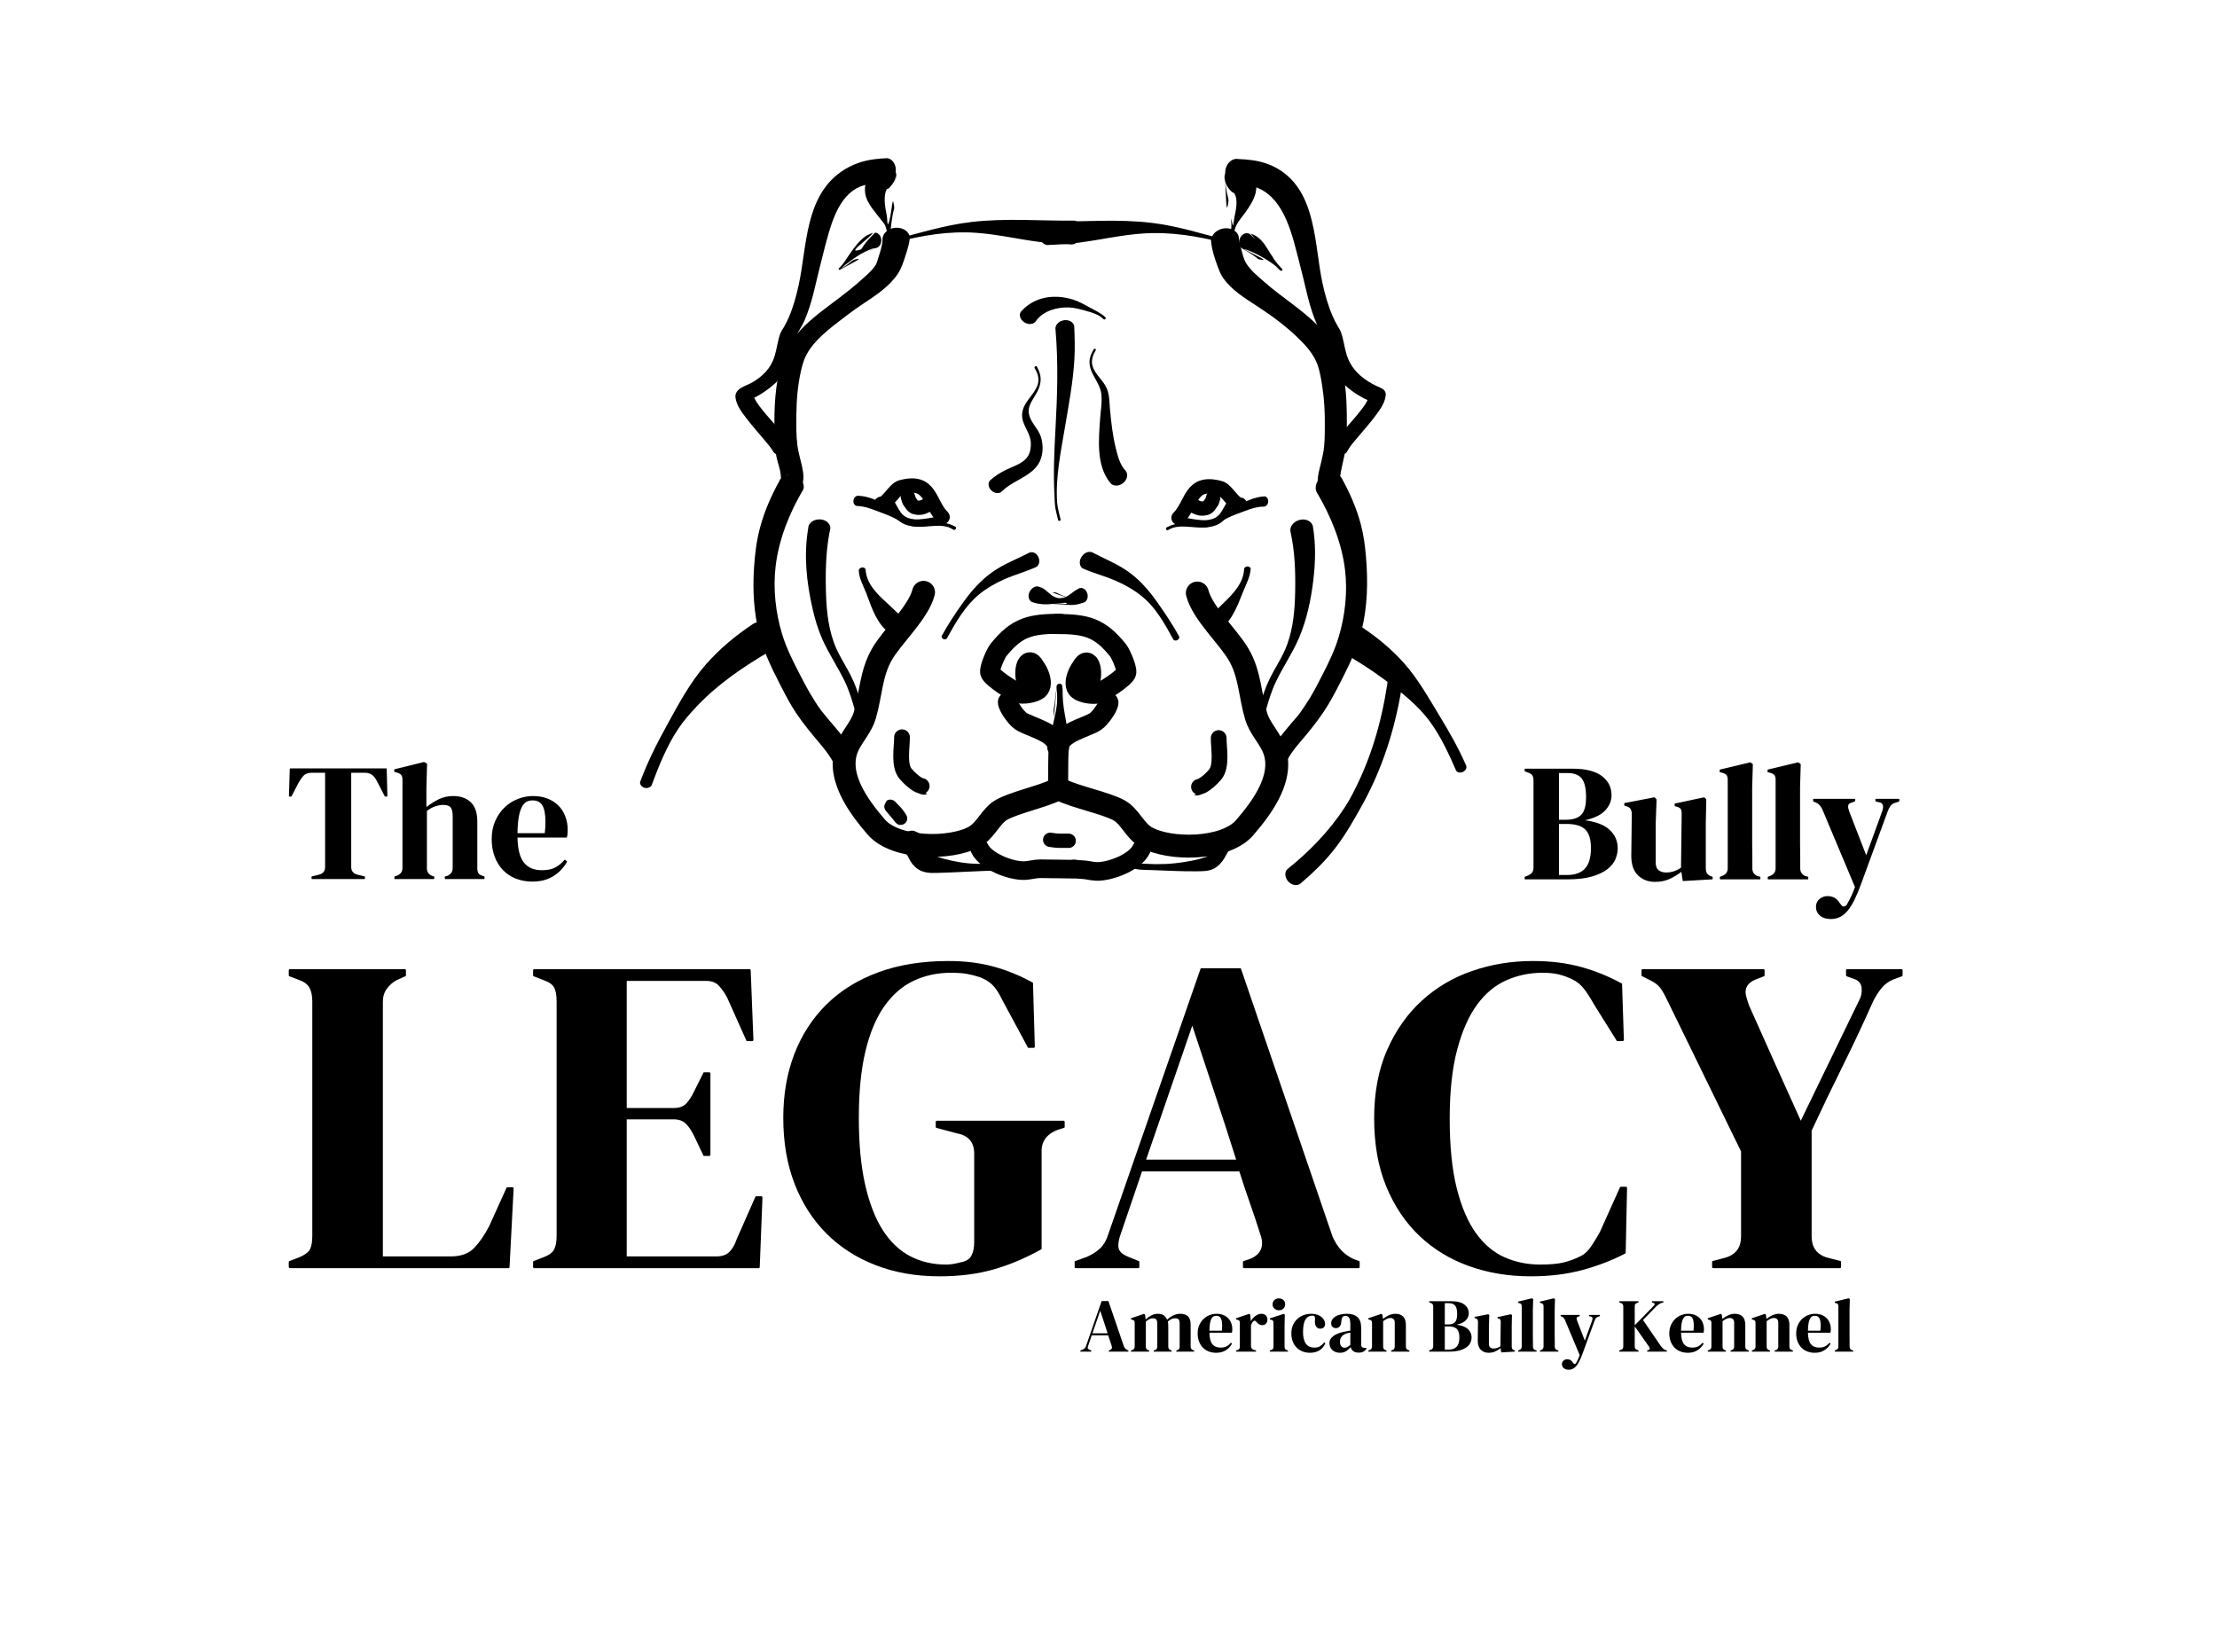 <?xml version="1.0" encoding="UTF-8" standalone="no"?> <svg xmlns="http://www.w3.org/2000/svg" xmlns:vectornator="http://vectornator.io" xmlns:xlink="http://www.w3.org/1999/xlink" height="100%" stroke-miterlimit="10" style="fill-rule:nonzero;clip-rule:evenodd;stroke-linecap:round;stroke-linejoin:round;" version="1.1" viewBox="0 0 397.229 295.956" width="100%" xml:space="preserve"> <defs></defs> <path d="M0 0L397.229 0L397.229 295.956L0 295.956L0 0Z" fill="#ffffff" fill-rule="nonzero" opacity="1" stroke="none" vectornator:artboardBackground="true"></path> <g id="Слой-1" vectornator:layerName="Слой 1"> <g opacity="1" vectornator:layerName="Группа 1"></g> <g opacity="1" vectornator:layerName="Группа 2"> <g opacity="1" vectornator:layerName="Группа 2"> <g opacity="1" vectornator:layerName="Группа 111"> <path d="M188.167 150.481C189.388 150.706 190.289 150.654 191.48 150.654" fill="none" opacity="1" stroke="#000000" stroke-linecap="round" stroke-linejoin="round" stroke-width="2.566" vectornator:layerName="Кривая 983"></path> <g opacity="1" vectornator:layerName="Группа 108"> <path d="M175.513 152.017C176.588 154.36 181.161 156.096 183.582 155.999C184.515 155.961 185.427 155.667 186.358 155.667C186.737 155.667 192.409 155.741 192.03 155.741" fill="none" opacity="1" stroke="#000000" stroke-linecap="round" stroke-linejoin="round" stroke-width="3.336" vectornator:layerName="Кривая 30"></path> <path d="M204.501 152.162C203.425 154.505 198.852 156.241 196.432 156.144C195.498 156.106 194.587 155.812 193.656 155.812C193.277 155.812 192.146 155.695 192.525 155.695" fill="none" opacity="1" stroke="#000000" stroke-linecap="round" stroke-linejoin="round" stroke-width="3.336" vectornator:layerName="Кривая 31"></path> </g> <g opacity="1" vectornator:layerName="Кривая 984"> <path d="M219.5 149.375C217.872 150.006 217.165 151.328 216.531 152.875C216.471 153.022 216.42 153.173 216.344 153.312C216.299 153.394 216.226 153.459 216.188 153.531C216.103 153.557 215.961 153.586 215.938 153.594C215.568 153.709 215.317 153.805 214.938 153.906C214.025 154.151 213.089 154.319 212.156 154.469C209.866 154.836 207.599 154.925 205.281 154.781C204.637 154.741 203.683 154.759 203.125 154.375C202.921 154.197 202.593 154.25 202.375 154.5C202.157 154.75 202.14 155.103 202.344 155.281C203.436 155.956 205.165 155.866 206.375 155.906C208.975 155.993 211.616 156.151 214.219 156.125C215.245 156.115 216.519 156.158 217.469 155.656C218.343 155.194 218.897 154.556 219.406 153.719C219.691 153.25 219.908 152.743 220.25 152.312C220.908 152.142 221.271 151.338 221.062 150.531C220.854 149.724 220.158 149.205 219.5 149.375Z" fill="#000000" stroke="none"></path> </g> <g opacity="1" vectornator:layerName="Кривая 985"> <path d="M162.75 148.969C162.284 149.142 161.861 149.493 161.562 150C160.966 151.015 161.142 152.233 161.969 152.719C162.502 152.835 162.869 153.91 163.125 154.313C163.6 155.059 164.134 155.61 164.938 156C166.146 156.586 167.72 156.41 169 156.375C171.44 156.308 173.872 156.144 176.313 156.062C177.626 156.019 179.353 156.087 180.531 155.375C180.763 155.218 180.818 154.878 180.625 154.594C180.432 154.31 180.075 154.186 179.844 154.344C179.518 154.609 178.825 154.617 178.438 154.656C177.313 154.769 176.16 154.803 175.031 154.781C173.04 154.743 171.015 154.399 169.094 153.875C168.575 153.734 168.068 153.554 167.562 153.375C167.45 153.335 167.358 153.294 167.25 153.25C167.218 153.237 167.187 153.236 167.156 153.219C167.12 153.199 167.025 153.108 167.062 153.125C167.134 153.157 167.267 153.326 167.25 153.25C167.216 153.098 167.071 152.982 167 152.844C166.916 152.679 166.848 152.516 166.781 152.344C166.219 150.899 165.636 149.63 164.125 149.031C163.711 148.788 163.216 148.796 162.75 148.969Z" fill="#000000" stroke="none"></path> </g> <g opacity="1" vectornator:layerName="Кривая 986"> <path d="M183.281 39.406C180.195 39.367 177.111 39.419 174.031 39.781C169.385 40.327 164.853 41.709 160.344 42.906C160.225 42.923 160.136 43.074 160.156 43.219C160.177 43.364 160.288 43.454 160.406 43.438C165.143 42.18 170.046 41.359 174.969 41.719C178.667 41.989 182.27 42.825 185.938 43.312C187.838 43.565 189.742 43.706 191.656 43.781C192.61 43.982 193.567 43.201 193.812 42.031C194.058 40.861 193.485 39.732 192.531 39.531C189.444 39.568 186.368 39.445 183.281 39.406Z" fill="#000000" stroke="none"></path> </g> <g opacity="1" vectornator:layerName="Кривая 987"> <path d="M160.406 40.812C159.052 40.929 158.03 41.927 158.125 43.031C158.067 44.152 157.645 45.322 157.312 46.375C157.197 46.74 157.107 47.143 156.906 47.469C156.446 48.217 155.761 48.844 155.125 49.438C154.195 50.306 153.205 51.134 152.219 51.938C147.647 55.663 141.722 58.881 140 64.969C138.864 68.987 138.674 73.223 138.781 77.375C138.819 78.83 138.819 80.285 139.094 81.719C139.301 82.798 139.768 83.961 139.875 85C139.911 85.353 139.947 85.708 139.969 86.062C139.979 86.225 139.989 86.4 140 86.562C140.048 85.877 140.607 85.331 141.156 85C141.253 84.942 141.396 84.918 141.5 84.875C140.76 85.062 140.333 85.936 140.562 86.844C140.792 87.751 141.572 88.344 142.312 88.156C144.867 87.264 143.79 83.912 143.344 82.094C143.278 81.828 143.218 81.579 143.156 81.312C143.044 80.827 142.939 80.308 142.875 79.812C142.641 78.017 142.67 76.12 142.688 74.312C142.713 71.641 142.936 68.984 143.531 66.375C143.655 65.832 143.854 65.079 144.062 64.531C145.132 61.717 147.728 59.599 150.031 57.812C151.462 56.703 152.897 55.596 154.406 54.594C156.71 53.063 159.276 51.444 160.844 49.094C161.514 48.089 161.883 46.919 162.25 45.781C162.581 44.755 162.918 43.672 163.031 42.594C162.936 41.489 161.761 40.696 160.406 40.812Z" fill="#000000" stroke="none"></path> </g> <g opacity="1" vectornator:layerName="Кривая 988"> <path d="M140.688 85.219C140.191 85.404 139.789 85.735 139.625 86.219C138.171 88.859 136.974 91.582 136.188 94.5C135.541 96.898 135.248 99.37 135.094 101.844C134.848 105.797 135.06 109.742 136.031 113.594C136.793 116.614 138.087 119.366 139.5 122.125C140.255 123.6 140.994 125.076 141.844 126.5C143.03 128.486 144.381 130.205 145.844 131.969C147.074 133.452 148.411 134.916 149.312 136.625C149.743 137.413 150.846 137.622 151.813 137.094C152.779 136.566 153.212 135.475 152.781 134.688C151.312 131.971 149.076 129.798 147.188 127.375C146.506 126.5 145.851 125.424 145.281 124.469C144.461 123.094 143.729 121.674 143 120.25C141.891 118.083 140.831 115.933 140.125 113.594C138.958 109.725 138.499 105.521 138.969 101.5C139.536 96.64 141.453 91.867 143.938 87.688C144.265 86.72 143.562 85.62 142.375 85.219C141.782 85.018 141.184 85.033 140.688 85.219Z" fill="#000000" stroke="none"></path> </g> <g opacity="1" vectornator:layerName="Кривая 989"> <path d="M146.812 93.062C145.718 93.062 144.813 93.764 144.812 94.656C143.983 99.473 144.511 104.355 145.594 109.094C146.015 110.935 146.552 112.737 147.312 114.469C148.476 117.12 150.126 119.518 151.375 122.125C152.195 123.838 152.699 125.586 153.219 127.406C153.33 127.703 153.73 127.855 154.094 127.719C154.458 127.583 154.673 127.234 154.562 126.938C154.028 125.066 153.5 123.261 152.656 121.5C151.613 119.322 150.179 117.323 149.375 115.031C148.263 111.863 148.031 108.617 147.969 105.281C147.903 101.752 148.025 98.12 148.781 94.656C148.782 93.764 147.907 93.063 146.812 93.062Z" fill="#000000" stroke="none"></path> </g> <g opacity="1" vectornator:layerName="Кривая 990"> <path d="M136.75 111.594C136.111 111.391 135.447 111.458 134.906 111.813C131.782 113.907 128.99 116.203 126.5 119.031C123.61 122.314 121.563 126.201 119.469 130C117.646 133.306 116.004 136.58 114.688 140.125C114.613 140.608 115.032 141.096 115.625 141.188C116.218 141.279 116.769 140.952 116.844 140.469C118.081 137.136 119.479 133.705 121.438 130.719C122.432 129.202 123.66 127.812 124.906 126.5C128.686 122.519 133.332 119.366 138.062 116.625C139.144 115.916 139.307 114.265 138.438 112.938C138.003 112.274 137.389 111.796 136.75 111.594Z" fill="#000000" stroke="none"></path> </g> <g opacity="1" vectornator:layerName="Кривая 991"> <path d="M242.375 112.031C241.715 112.15 241.047 112.523 240.531 113.125C239.5 114.33 239.455 116.003 240.438 116.844C243.058 118.349 245.643 119.974 248.062 121.781C251.045 124.01 254.07 126.36 256.281 129.406C258.18 132.022 259.589 135.082 260.875 138.031C261.069 138.435 261.63 138.55 262.125 138.312C262.62 138.075 262.881 137.56 262.688 137.156C261.34 134.068 259.717 131.216 257.969 128.344C255.96 125.044 254.071 121.614 251.469 118.719C249.289 116.293 246.858 114.289 244.156 112.469C243.665 112.048 243.035 111.912 242.375 112.031Z" fill="#000000" stroke="none"></path> </g> <g opacity="1" vectornator:layerName="Кривая 992"> <path d="M250.219 118.844C249.468 118.889 248.87 119.45 248.906 120.062C248.06 127.053 246.378 133.871 243.344 140.25C242.61 141.792 241.816 143.352 240.875 144.781C238.119 148.966 234.558 152.632 230.656 155.75C230.099 156.295 230.206 157.316 230.875 158C231.544 158.684 232.536 158.795 233.094 158.25C235.405 156.279 237.567 154.179 239.406 151.75C241.225 149.348 242.703 146.724 244.156 144.094C248.303 136.587 250.597 128.357 251.625 119.875C251.588 119.263 250.97 118.799 250.219 118.844Z" fill="#000000" stroke="none"></path> </g> <path d="M165.479 106.135C164.534 109.789 159.918 113.963 158.05 117.188C156.014 120.702 156.057 124.457 154.932 128.241C154.388 130.069 152.915 131.696 152.06 133.387C149.376 138.699 153.914 144.607 157.007 148.198C160.442 152.186 170.41 152.293 174.61 149.914C176.7 148.73 177.514 146.168 179.522 145.065C181.853 143.784 186.895 142.702 189.171 141.535" fill="none" opacity="1" stroke="#000000" stroke-linecap="round" stroke-linejoin="round" stroke-width="4.105" vectornator:layerName="Кривая 993"></path> <g opacity="1" vectornator:layerName="Кривая 994"> <path d="M159 28.344C157.297 28.409 155.627 28.587 154 29.125C152.812 29.518 151.678 30.089 150.656 30.812C144.228 35.363 144.599 44.1 143.125 50.969C142.697 52.963 142.151 54.966 141.344 56.844C141.069 57.484 140.759 58.086 140.406 58.688C140.181 59.072 139.928 59.426 139.781 59.844C139.324 61.141 139.188 62.528 138.781 63.844C138.114 66.006 136.653 67.442 134.719 68.562C133.666 69.172 131.577 69.592 131.781 71.25C131.954 72.648 132.92 73.885 133.75 74.969C134.834 76.384 136.014 77.696 137.156 79.062C137.643 79.645 138.154 80.245 138.531 80.906C138.886 81.525 139.804 81.685 140.562 81.25C141.321 80.815 141.636 79.963 141.281 79.344C139.891 76.938 137.681 74.964 136.031 72.719C135.699 72.267 135.387 71.783 135.125 71.281C135.208 71.24 135.282 71.205 135.375 71.156C136.36 70.637 137.287 70.009 138.156 69.312C139.178 68.494 140.165 67.488 140.812 66.344C141.762 64.668 142.087 62.701 142.5 60.844C142.77 59.629 143.576 58.756 144.156 57.406C144.814 55.878 145.306 54.297 145.719 52.688C146.137 51.058 146.496 49.413 146.906 47.781C147.175 46.71 147.434 45.63 147.719 44.562C148.68 40.96 149.869 35.733 153.469 33.75C154.947 32.935 156.626 32.796 158.281 32.781C159.28 32.945 160.268 32.101 160.469 30.875C160.669 29.649 159.999 28.507 159 28.344Z" fill="#000000" stroke="none"></path> </g> <g opacity="1" vectornator:layerName="Кривая 995"> <path d="M158.125 29.438C156.783 29.462 155.699 30.374 155.719 31.469C155.733 31.503 155.809 31.369 155.812 31.406C155.824 31.523 155.665 31.737 155.625 31.812C155.522 32.008 155.398 32.202 155.313 32.406C155.197 32.682 155.089 32.957 155.031 33.25C154.932 33.759 154.961 34.526 155.094 35.031C155.518 36.639 156.811 37.999 157.781 39.281C158.048 39.633 158.362 39.95 158.562 40.344C158.754 40.719 158.808 41.161 158.938 41.562C158.993 41.701 159.174 41.755 159.344 41.688C159.514 41.62 159.618 41.451 159.563 41.312C160.078 36.342 160.422 38.113 160.094 36.344C159.859 35.08 159.723 38.94 159.156 40.094C158.955 40.504 158.991 39.2 158.906 38.75C158.821 38.297 158.73 37.83 158.656 37.375C158.496 36.392 158.358 34.775 158.906 33.875C158.928 33.84 159.186 33.806 159.219 33.781C159.315 33.709 159.387 33.587 159.469 33.5C159.804 33.144 160.112 32.728 160.312 32.281C160.389 32.111 160.515 31.564 160.5 31.75C160.239 34.937 160.5 31.769 160.594 31.375C160.574 30.281 159.467 29.413 158.125 29.438Z" fill="#000000" stroke="none"></path> </g> <g opacity="1" vectornator:layerName="Кривая 996"> <path d="M156.781 41.688C153.556 44.867 155.046 44.581 153.562 44.875C152.195 45.146 155.515 42.879 156.375 41.781C156.488 41.637 156.014 41.868 155.844 41.938C155.685 42.002 155.526 42.074 155.375 42.156C154.921 42.402 154.587 42.707 154.219 43.062C153.129 44.116 152.278 45.467 151.438 46.719C151.179 47.103 150.966 47.395 150.656 47.719C150.58 47.798 150.489 47.922 150.406 48C150.402 48.004 150.344 48.031 150.344 48.031C150.274 48.065 150.24 48.164 150.281 48.25C150.323 48.336 150.399 48.377 150.469 48.344C150.659 48.226 150.591 48.259 150.75 48.156C150.653 48.247 150.548 48.321 150.562 48.312C151.581 47.687 154.767 46.179 153.594 46.406C152.448 46.628 153.12 46.595 150.812 48.094C150.99 47.915 150.938 47.944 151.125 47.75C151.364 47.502 151.663 47.301 151.938 47.094C152.876 46.385 153.844 45.672 154.906 45.156C155.332 44.95 155.745 44.762 156.188 44.594C156.311 44.547 156.402 44.491 156.531 44.469C156.552 44.465 156.611 44.458 156.594 44.469C154.561 45.773 156.615 44.465 156.75 44.469C157.378 44.48 157.893 43.864 157.906 43.094C157.92 42.324 157.409 41.699 156.781 41.688Z" fill="#000000" stroke="none"></path> </g> <g opacity="1" vectornator:layerName="Кривая 997"> <path d="M153.906 88.844C153.498 88.745 153.059 89.061 152.938 89.562C152.816 90.064 153.06 90.558 153.469 90.656C155.006 90.684 156.36 91.275 157.781 91.812C158.571 92.111 159.371 92.4 160.125 92.781C161.176 93.313 162.177 93.982 163.344 94.25C165.502 94.746 167.821 93.781 169.938 94.469C170.241 94.567 170.528 94.763 170.812 94.906C170.936 94.997 171.108 94.964 171.219 94.812C171.33 94.661 171.311 94.466 171.188 94.375C170.537 94.054 169.847 93.758 169.125 93.688C167.332 93.513 165.461 94.145 163.719 93.531C162.522 93.11 161.578 92.151 160.531 91.469C159.939 91.083 159.315 90.793 158.688 90.469C157.101 89.649 155.712 88.953 153.906 88.844Z" fill="#000000" stroke="none"></path> </g> <path d="M162.665 88.976L162.705 89.131L162.835 89.525L162.879 89.693L163.013 89.91L163.238 90.21L163.436 90.498L163.634 90.704L163.821 90.822L163.92 90.875L163.998 90.891L164.135 90.906L164.294 90.95L164.452 90.978L164.588 90.978L164.654 90.978L164.696 90.978L164.785 90.978L165.004 90.955L165.282 90.887L165.521 90.8L165.759 90.693L165.957 90.607L166.075 90.554L166.155 90.51L166.196 90.478L166.218 90.445L166.258 90.422L166.237 90.412" fill="none" opacity="1" stroke="#000000" stroke-linecap="round" stroke-linejoin="round" stroke-width="2.566" vectornator:layerName="Кривая 998"></path> <path d="M168.892 92.648C166.358 90.113 166.871 85.808 161.414 87.309C160.28 87.621 158.982 90.271 157.881 90.271" fill="none" opacity="1" stroke="#000000" stroke-linecap="round" stroke-linejoin="round" stroke-width="2.566" vectornator:layerName="Кривая 999"></path> <path d="M159.156 89.364C160.652 91.453 160.702 93.399 163.846 93.699C164.859 93.795 166.849 93.436 166.849 93.436C166.849 93.436 169.315 92.935 168.823 92.935" fill="none" opacity="1" stroke="#000000" stroke-linecap="round" stroke-linejoin="round" stroke-width="1.283" vectornator:layerName="Кривая 1000"></path> <path d="M161.617 132.102C161.617 133.976 160.987 137.164 162.265 138.659C162.897 139.398 163.741 140.199 164.607 140.654C164.778 140.743 165.555 140.978 165.537 140.986" fill="none" opacity="1" stroke="#000000" stroke-linecap="round" stroke-linejoin="round" stroke-width="2.822" vectornator:layerName="Кривая 1001"></path> <path d="M160.439 145.528C158.573 143.379 160.052 144.957 160.532 145.447C160.877 145.8 161.661 147.002 161.349 146.629C160.729 145.887 160.77 145.91 160.439 145.528Z" fill="none" opacity="1" stroke="#000000" stroke-linecap="round" stroke-linejoin="round" stroke-width="2.309" vectornator:layerName="Кривая 1002"></path> <g opacity="1" vectornator:layerName="Кривая 1003"> <path d="M185.469 65.656C185.36 65.719 185.324 65.849 185.375 65.938C185.886 66.821 186.247 67.749 185.969 68.781C185.5 70.519 183.784 71.649 183.281 73.406C182.623 75.708 184.356 76.923 184.656 78.938C184.732 79.448 184.705 79.992 184.625 80.5C184.261 82.794 182.163 83.273 180.312 84.156C179.23 84.673 178.269 85.295 177.375 86.094C176.947 86.59 177.079 87.413 177.688 87.938C178.296 88.462 179.135 88.496 179.562 88C181.876 85.721 185.992 85.172 186.687 81.5C186.763 81.103 186.82 80.653 186.812 80.25C186.801 79.599 186.699 78.904 186.5 78.281C185.967 76.613 184.391 75.551 184.312 73.719C184.258 72.44 185.387 71.154 185.906 70.094C186.68 68.515 186.643 67.18 185.781 65.688C185.73 65.599 185.577 65.594 185.469 65.656Z" fill="#000000" stroke="none"></path> </g> <g opacity="1" vectornator:layerName="Кривая 1004"> <path d="M154.406 101.688C154.074 101.755 153.82 102.041 153.875 102.312C153.963 103.814 154.768 105.087 155.281 106.469C156.088 108.641 156.785 110.778 158.344 112.531C158.881 113.169 159.936 113.16 160.719 112.5C161.501 111.84 161.694 110.763 161.156 110.125C160.349 109.431 159.635 108.682 158.844 107.969C157.112 106.408 155.228 104.543 155.094 102.062C155.039 101.791 154.739 101.62 154.406 101.688Z" fill="#000000" stroke="none"></path> </g> <g opacity="1" vectornator:layerName="Кривая 1005"> <path d="M223.438 101.5C223.105 101.537 222.876 101.791 222.906 102.062C222.775 104.51 220.908 106.434 219.25 108.031C218.51 108.745 217.806 109.48 217.031 110.156C216.597 110.709 216.791 111.592 217.469 112.125C218.146 112.658 219.034 112.646 219.469 112.094C221.049 110.357 221.839 108.29 222.688 106.125C223.229 104.745 224.005 103.417 224.094 101.906C224.063 101.635 223.77 101.463 223.438 101.5Z" fill="#000000" stroke="none"></path> </g> <g opacity="1" vectornator:layerName="Кривая 1006"> <path d="M189.625 53.188C187.091 53.043 184.631 53.873 182.875 55.906C182.521 56.531 182.859 57.378 183.625 57.812C184.391 58.247 185.302 58.093 185.656 57.469C186.939 55.665 189.491 54.995 191.594 55.094C192.67 55.144 193.716 55.467 194.75 55.75C195.788 56.034 196.93 56.392 197.719 57.188C197.789 57.27 197.93 57.274 198.031 57.188C198.132 57.101 198.164 56.957 198.094 56.875C197.295 56.112 196.134 55.579 195.188 55.062C194.21 54.53 193.257 53.985 192.188 53.656C191.35 53.399 190.47 53.236 189.625 53.188Z" fill="#000000" stroke="none"></path> </g> <g opacity="1" vectornator:layerName="Кривая 1007"> <path d="M190.5 57.406C189.575 57.6 188.967 58.371 189.125 59.125C189.626 64.96 189.449 70.815 189.125 76.656C188.898 80.739 188.709 84.76 188.938 88.844C188.981 89.619 188.965 90.084 189.062 90.812C189.174 91.643 189.424 92.41 189.594 93.219C189.624 93.315 189.757 93.35 189.875 93.312C189.993 93.275 190.062 93.19 190.031 93.094C189.808 92.047 189.478 91.058 189.406 89.969C189.11 85.485 190.073 80.958 190.812 76.562C191.488 72.549 192.258 68.507 192.5 64.438C192.62 62.423 192.565 60.419 192.469 58.406C192.311 57.652 191.425 57.213 190.5 57.406Z" fill="#000000" stroke="none"></path> </g> <g opacity="1" vectornator:layerName="Кривая 1008"> <path d="M184.437 99.031C182.207 100.181 179.877 101.035 177.812 102.5C175.699 103.999 174.025 105.903 172.531 108C171.154 109.933 169.862 111.886 168.719 113.969C168.648 114.193 168.818 114.444 169.094 114.531C169.369 114.619 169.648 114.506 169.719 114.281C171.252 111.486 172.949 108.546 175.438 106.5C176.767 105.407 178.331 104.504 179.906 103.813C181.757 103 183.746 102.461 185.594 101.625C186.183 101.365 186.381 100.567 186.062 99.844C185.744 99.121 185.027 98.772 184.437 99.031Z" fill="#000000" stroke="none"></path> </g> <g opacity="1" vectornator:layerName="Кривая 1009"> <path d="M197.375 39.562C194.364 39.602 191.355 39.724 188.344 39.688C187.39 39.519 186.425 40.33 186.219 41.5C186.012 42.67 186.64 43.738 187.594 43.906C189.534 43.831 191.448 43.72 193.375 43.469C197.155 42.977 200.877 42.114 204.687 41.844C209.711 41.488 214.695 42.31 219.531 43.594C219.651 43.653 219.803 43.584 219.875 43.438C219.947 43.291 219.932 43.121 219.812 43.062C215.389 41.888 210.963 40.488 206.406 39.938C203.404 39.575 200.386 39.523 197.375 39.562Z" fill="#000000" stroke="none"></path> </g> <g opacity="1" vectornator:layerName="Кривая 1010"> <path d="M219.031 40.969C217.677 41.276 216.781 42.427 217.031 43.531C217.184 44.975 217.687 46.433 218.188 47.781C218.44 48.462 218.685 49.114 219.094 49.719C220.605 51.956 223.101 53.466 225.313 54.906C227.972 56.638 230.624 58.603 232.875 60.844C234.142 62.106 235.354 63.491 236 65.188C236.504 66.511 236.725 67.98 236.938 69.375C237.285 71.653 237.397 73.947 237.375 76.25C237.359 77.913 237.381 79.642 237.063 81.281C236.966 81.777 236.839 82.354 236.719 82.844C236.531 83.607 236.478 83.731 236.313 84.5C236.068 85.637 235.712 87.797 237.188 88.312C237.94 88.751 238.961 88.361 239.5 87.438C240.033 86.523 239.858 85.448 239.125 85C239.189 85.026 239.254 85.028 239.313 85.062C239.423 85.128 239.559 85.198 239.656 85.281C239.888 85.481 240.046 85.815 240.063 86.125C240.064 86.147 240.063 86.104 240.063 86.062C240.06 86.102 240.062 86.008 240.063 85.969C240.209 84.009 240.833 82.352 241.094 80.344C241.345 78.404 241.332 76.391 241.312 74.438C241.278 70.916 241.016 66.845 239.75 63.531C238.961 61.466 237.548 59.759 236 58.219C233.137 55.369 229.65 53.256 226.625 50.594C225.447 49.557 224.082 48.482 223.25 47.125C222.838 46.453 222.647 45.554 222.438 44.812C222.221 44.044 221.981 43.212 221.938 42.406C221.687 41.302 220.386 40.662 219.031 40.969Z" fill="#000000" stroke="none"></path> </g> <g opacity="1" vectornator:layerName="Кривая 1011"> <path d="M239.062 84.812C238.471 84.714 237.772 84.836 237.156 85.188C235.925 85.891 235.395 87.277 235.969 88.281C238.45 92.436 240.431 97.319 241 102.156C241.471 106.154 241.004 110.341 239.844 114.188C239.147 116.496 238.126 118.612 237.031 120.75C236.309 122.161 235.593 123.576 234.781 124.938C234.217 125.883 233.596 126.783 232.969 127.688C232.503 128.358 231.896 128.967 231.375 129.594C229.89 131.379 228.363 133.141 227.25 135.188C227.018 135.951 227.595 136.809 228.531 137.094C229.468 137.378 230.393 136.982 230.625 136.219C231.493 134.555 232.805 133.159 234 131.719C235.489 129.923 236.855 128.147 238.062 126.125C238.921 124.689 239.675 123.207 240.438 121.719C241.868 118.926 243.167 116.12 243.938 113.062C245.039 108.693 245.122 104.251 244.75 99.781C244.584 97.786 244.329 95.844 243.812 93.906C243.044 91.025 241.866 88.359 240.438 85.75C240.151 85.248 239.654 84.911 239.062 84.812Z" fill="#000000" stroke="none"></path> </g> <g opacity="1" vectornator:layerName="Кривая 1012"> <path d="M232.75 93.188C231.654 93.523 230.976 94.512 231.25 95.406C232.002 98.827 232.129 102.419 232.062 105.906C232.001 109.151 231.756 112.331 230.656 115.406C229.843 117.68 228.444 119.646 227.406 121.813C226.558 123.583 226.006 125.4 225.469 127.281C225.446 127.577 225.732 127.815 226.094 127.844C226.456 127.872 226.758 127.67 226.781 127.375C227.298 125.565 227.809 123.829 228.625 122.125C229.883 119.498 231.566 117.057 232.719 114.375C234.132 111.087 234.889 107.503 235.312 103.969C235.705 100.695 235.775 97.472 235.219 94.219C234.945 93.325 233.847 92.852 232.75 93.188Z" fill="#000000" stroke="none"></path> </g> <path d="M214.528 106.259C215.473 109.913 220.089 114.087 221.957 117.313C223.993 120.827 223.95 124.581 225.075 128.365C225.619 130.193 227.092 131.82 227.947 133.511C230.631 138.824 226.093 144.731 223 148.322C219.565 152.31 209.597 152.417 205.397 150.038C203.307 148.854 202.493 146.293 200.485 145.189C198.154 143.908 192.578 142.762 190.302 141.596" fill="none" opacity="1" stroke="#000000" stroke-linecap="round" stroke-linejoin="round" stroke-width="4.105" vectornator:layerName="Кривая 1013"></path> <g opacity="1" vectornator:layerName="Кривая 1014"> <path d="M221.906 28.5C220.907 28.278 219.866 29.087 219.594 30.312C219.321 31.538 219.907 32.715 220.906 32.938C222.519 32.952 224.108 33.107 225.594 33.781C230.276 35.907 231.604 42.41 232.75 46.812C233.027 47.878 233.297 48.963 233.562 50.031C233.964 51.648 234.302 53.278 234.781 54.875C235.249 56.433 235.806 57.964 236.562 59.406C236.882 60.015 237.016 60.173 237.375 60.75C237.482 60.922 237.599 61.738 237.656 62C237.802 62.668 237.948 63.308 238.125 63.969C238.651 65.927 239.466 67.564 240.937 68.969C241.939 69.925 243.09 70.699 244.312 71.344C244.568 71.478 244.805 71.582 245.031 71.688C244.915 71.919 244.797 72.158 244.656 72.375C244.184 73.103 243.641 73.764 243.094 74.438C241.669 76.191 239.952 77.844 238.812 79.812C238.609 80.408 239.05 81.094 239.781 81.344C240.512 81.593 241.265 81.314 241.469 80.719C242.003 79.779 242.776 78.944 243.469 78.125C244.517 76.885 245.601 75.654 246.562 74.344C247.314 73.32 248.118 72.197 248.281 70.906C248.425 69.769 247.438 69.548 246.625 69.156C246.096 68.901 245.587 68.631 245.094 68.312C243.269 67.137 241.929 65.658 241.281 63.562C240.876 62.25 240.734 60.857 240.281 59.562C240.146 59.176 239.928 58.857 239.719 58.5C239.356 57.88 239.034 57.253 238.75 56.594C237.934 54.697 237.369 52.672 236.937 50.656C235.492 43.896 235.913 34.47 229.125 30.344C228.383 29.892 227.574 29.524 226.75 29.25C225.174 28.726 223.556 28.563 221.906 28.5Z" fill="#000000" stroke="none"></path> </g> <g opacity="1" vectornator:layerName="Кривая 1015"> <path d="M221.312 29.562C219.968 29.951 219.152 31.154 219.469 32.25C219.498 32.51 219.503 32.404 219.531 32.625C219.531 32.615 219.531 32.661 219.531 32.656C219.535 32.575 219.657 32.929 219.719 33.062C219.775 33.183 219.837 33.293 219.906 33.406C220.127 33.765 220.431 34.131 220.75 34.406C220.867 34.507 221.071 34.527 221.156 34.656C221.909 35.802 221.399 37.838 221.156 39.031C221.069 39.459 220.982 40.736 220.875 40.312C220.208 37.668 220.896 40.304 220.5 41.531C220.485 41.669 220.613 41.825 220.781 41.844C220.95 41.862 221.079 41.763 221.094 41.625C221.222 41.225 221.314 40.783 221.5 40.406C221.913 39.568 222.55 38.886 223.094 38.125C223.839 37.083 224.658 35.853 224.969 34.594C225.181 33.732 225.133 32.886 224.812 32.062C224.672 31.703 224.26 31.188 224.312 30.844C223.996 29.748 222.657 29.174 221.312 29.562ZM219.531 32.656C219.627 34.109 219.696 38.308 219.969 36.906C220.32 35.102 220 36.307 219.531 32.656Z" fill="#000000" stroke="none"></path> </g> <g opacity="1" vectornator:layerName="Кривая 1016"> <path d="M223.75 41.844C223.121 41.618 222.402 42.041 222.125 42.812C221.848 43.584 222.121 44.399 222.75 44.625C226.115 46.568 224.821 46.352 226.125 46.562C227.356 46.762 223.963 45.288 222.906 44.625C222.869 44.602 223.02 44.647 223.062 44.656C223.135 44.672 223.211 44.696 223.281 44.719C223.37 44.748 223.444 44.779 223.531 44.812C223.885 44.949 224.22 45.09 224.562 45.25C225.807 45.831 226.936 46.484 228.062 47.281C228.464 47.565 228.708 47.788 229.031 48.125C229.099 48.196 229.236 48.335 229.313 48.406C229.344 48.435 229.444 48.49 229.406 48.469C227.181 47.193 229.431 48.462 229.5 48.5C229.574 48.555 229.683 48.528 229.75 48.438C229.817 48.347 229.792 48.242 229.719 48.188C228.416 46.801 228.151 46.272 227.938 45.875C227.906 45.817 227.711 45.576 227.688 45.531C227.164 44.701 226.693 43.819 226.031 43.125C225.609 42.682 225.167 42.304 224.594 42.062C224.446 42 224.022 41.784 224.125 41.906C225.926 44.051 224.131 41.922 223.75 41.844Z" fill="#000000" stroke="none"></path> </g> <g opacity="1" vectornator:layerName="Кривая 1017"> <path d="M226.594 88.938C224.745 89.048 223.287 89.799 221.656 90.625C221.012 90.951 220.361 91.207 219.75 91.594C218.695 92.262 217.76 93.213 216.562 93.625C214.81 94.229 212.926 93.636 211.125 93.812C210.39 93.885 209.694 94.174 209.031 94.5C208.913 94.555 208.871 94.699 208.938 94.844C209.004 94.989 209.132 95.055 209.25 95C209.528 94.86 209.797 94.69 210.094 94.594C212.149 93.926 214.529 94.879 216.656 94.375C217.827 94.098 218.824 93.388 219.875 92.844C220.884 92.321 222.003 91.967 223.062 91.562C224.156 91.145 225.164 90.802 226.344 90.781C226.752 90.84 227.147 90.47 227.219 89.969C227.291 89.468 227.002 88.996 226.594 88.938Z" fill="#000000" stroke="none"></path> </g> <path d="M217.388 89.121L217.348 89.276L217.219 89.669L217.174 89.838L217.041 90.055L216.815 90.355L216.617 90.643L216.42 90.849L216.232 90.966L216.134 91.02L216.055 91.036L215.919 91.051L215.759 91.094L215.602 91.123L215.466 91.123L215.399 91.123L215.357 91.123L215.268 91.123L215.049 91.1L214.771 91.032L214.532 90.945L214.295 90.838L214.096 90.751L213.978 90.698L213.898 90.655L213.858 90.623L213.835 90.589L213.795 90.567L213.816 90.557" fill="none" opacity="1" stroke="#000000" stroke-linecap="round" stroke-linejoin="round" stroke-width="2.566" vectornator:layerName="Кривая 1018"></path> <path d="M211.161 92.792C213.695 90.258 213.182 85.953 218.639 87.453C219.774 87.766 221.071 90.416 222.172 90.416" fill="none" opacity="1" stroke="#000000" stroke-linecap="round" stroke-linejoin="round" stroke-width="2.566" vectornator:layerName="Кривая 1019"></path> <g opacity="1" vectornator:layerName="Группа 109"> <g opacity="1" vectornator:layerName="Кривая 38"> <path d="M185.406 105.156C185.072 105.286 184.741 105.569 184.531 105.938C184.111 106.675 184.274 107.533 184.875 107.875C184.889 107.875 184.923 107.875 184.937 107.875C185.046 107.907 185.174 107.967 185.281 108C185.335 108.017 185.713 108.118 185.75 108.125C186.16 108.198 186.584 108.258 187 108.281C187.988 108.337 188.951 108.135 189.938 108.125C190.218 108.122 190.504 108.074 190.781 108.031C190.984 108 191.256 107.97 191.219 107.969C189.101 107.925 191.219 107.958 191.375 107.906C191.575 107.86 191.682 107.62 191.625 107.375C191.568 107.13 191.387 106.985 191.187 107.031C188.796 106.126 189.675 106.197 188.781 106.125C187.957 106.058 190.307 106.727 191.062 107.062C191.1 107.079 191.009 107.086 190.969 107.094C190.854 107.117 190.709 107.113 190.594 107.125C190.273 107.159 189.831 107.212 189.531 107.156C188.637 106.99 188.01 106.298 187.344 105.75C187.191 105.624 186.983 105.506 186.812 105.406C186.608 105.286 186.496 105.248 186.5 105.25C188.055 105.831 186.499 105.27 186.375 105.219C186.074 105.048 185.741 105.027 185.406 105.156Z" fill="#000000" stroke="none"></path> </g> <g opacity="1" vectornator:layerName="Кривая 39"> <path d="M193.469 105.375C193.309 105.431 193.446 105.389 193.312 105.437C193.376 105.416 193.216 105.501 193.156 105.531C193.056 105.582 192.908 105.661 192.812 105.719C192.541 105.882 192.318 106.054 192.062 106.25C191.271 106.859 190.497 107.323 189.469 107.312C189.241 107.31 189.038 107.284 188.812 107.25C188.684 107.231 188.49 107.191 188.5 107.187C190.151 106.558 188.51 107.192 188.406 107.156C188.203 107.041 187.923 107.157 187.781 107.406C187.64 107.655 187.672 107.947 187.875 108.062C190.981 108.036 190.072 107.584 191 108.031C191.889 108.459 189.017 108.05 188.031 108.094C188 108.095 188.271 108.157 188.469 108.188C188.744 108.229 189.003 108.247 189.281 108.25C190.445 108.262 191.554 108.516 192.719 108.344C193.103 108.287 193.422 108.211 193.781 108.094C193.885 108.06 194.135 108.009 194.094 108C194.686 107.861 195.014 107.164 194.844 106.438C194.673 105.711 194.061 105.236 193.469 105.375Z" fill="#000000" stroke="none"></path> </g> </g> <path d="M220.897 89.509C219.401 91.598 219.351 93.543 216.208 93.843C215.194 93.94 213.204 93.58 213.204 93.58C213.204 93.58 210.739 93.08 211.23 93.08" fill="none" opacity="1" stroke="#000000" stroke-linecap="round" stroke-linejoin="round" stroke-width="1.283" vectornator:layerName="Кривая 1020"></path> <path d="M218.355 132.247C218.355 134.121 218.985 137.309 217.707 138.804C217.075 139.543 216.231 140.344 215.365 140.799C215.194 140.888 214.417 141.123 214.435 141.13" fill="none" opacity="1" stroke="#000000" stroke-linecap="round" stroke-linejoin="round" stroke-width="2.822" vectornator:layerName="Кривая 1021"></path> <g opacity="1" vectornator:layerName="Кривая 1022"> <path d="M196.219 62.5C196.114 62.464 195.998 62.508 195.969 62.594C195.597 63.238 195.266 63.901 195.219 64.656C195.082 66.857 197.008 68.386 197.312 70.469C197.519 71.88 197.222 73.474 197.125 74.875C196.863 78.648 196.352 83.384 198.938 86.531C199.413 87.156 200.421 87.177 201.188 86.594C201.953 86.01 202.194 85.031 201.719 84.406C200.671 83.293 200.301 81.821 199.938 80.375C199.353 78.049 199.093 75.634 198.875 73.25C198.768 72.082 198.793 70.791 198.344 69.688C197.727 68.173 196.205 67.132 195.75 65.562C195.456 64.547 195.842 63.586 196.344 62.719C196.373 62.633 196.323 62.536 196.219 62.5Z" fill="#000000" stroke="none"></path> </g> <g opacity="1" vectornator:layerName="Кривая 1023"> <path d="M194.844 98.938C194.465 99.04 194.114 99.311 193.844 99.688C193.302 100.441 193.355 101.402 193.969 101.844C195.853 102.687 197.859 103.191 199.75 104C201.993 104.96 204.187 106.254 205.875 108.031C207.646 109.896 208.984 112.313 210.219 114.562C210.348 114.795 210.684 114.846 210.969 114.688C211.254 114.529 211.379 114.232 211.25 114C210.112 111.926 208.798 109.963 207.437 108.031C205.99 105.975 204.419 104.095 202.375 102.594C200.371 101.122 198.123 100.231 195.937 99.094C195.63 98.873 195.222 98.835 194.844 98.938Z" fill="#000000" stroke="none"></path> </g> <path d="M190.022 111.776C184.625 111.776 182.206 112.337 178.854 116.524C178.509 116.954 177.292 119.523 177.409 120.459C177.522 121.368 181.85 124.068 182.476 124.214C183.402 124.431 185.222 124.173 185.998 123.567C187.353 122.511 185.528 119.269 185.218 119.454C184.805 119.7 185.598 121.164 185.463 121.293" fill="none" opacity="1" stroke="#000000" stroke-linecap="round" stroke-linejoin="round" stroke-width="3.592" vectornator:layerName="Кривая 1024"></path> <path d="M189.429 133.862C189.429 131.27 184.677 130.351 182.917 129.215C182.13 128.708 180.589 126.607 180.589 125.802" fill="none" opacity="1" stroke="#000000" stroke-linecap="round" stroke-linejoin="round" stroke-width="3.592" vectornator:layerName="Кривая 1025"></path> <path d="M189.518 141.137C189.684 140.936 189.494 136.24 189.739 133.322" fill="none" opacity="1" stroke="#000000" stroke-linecap="round" stroke-linejoin="round" stroke-width="3.592" vectornator:layerName="Кривая 1026"></path> <g opacity="1" vectornator:layerName="Кривая 1027"> <path d="M189.687 122.531C189.416 122.608 189.25 122.872 189.312 123.094C188.785 128.048 188.764 126.26 188.781 128.031C188.797 129.642 189.144 124.817 189.344 123.219C189.347 123.191 189.364 123.498 189.375 123.688C189.387 123.899 189.401 124.1 189.406 124.312C189.425 125.023 189.433 125.73 189.344 126.438C189.151 127.972 188.704 129.478 188.438 131C188.364 131.422 188.347 131.855 188.312 132.281C188.303 132.405 188.268 132.779 188.281 132.656C188.631 129.464 188.271 132.668 188.25 133C188.359 133.705 189.167 134.165 190.031 134.031C190.896 133.897 191.515 133.205 191.406 132.5C191.371 132.188 191.405 132.448 191.375 132.188C191.361 132.073 191.361 131.989 191.344 131.844C191.339 131.772 191.318 131.089 191.312 131.031C191.271 130.566 191.147 130.09 191.062 129.625C191.061 129.615 191.064 129.604 191.062 129.594C191.038 129.46 191.024 129.319 191 129.188C190.71 127.61 190.427 126.141 190.406 124.531C190.402 124.185 190.395 123.845 190.375 123.5C190.37 123.409 190.352 123.31 190.344 123.219C190.337 123.141 190.304 122.891 190.312 122.969C190.668 126.143 190.341 122.991 190.312 122.813C190.25 122.591 189.959 122.454 189.687 122.531Z" fill="#000000" stroke="none"></path> </g> <path d="M183.75 121.327C183.589 119.926 183.919 118.737 184.487 118.672C185.054 118.607 185.643 119.691 185.804 121.092C185.964 122.493 185.634 123.682 185.067 123.747C184.499 123.812 183.91 122.728 183.75 121.327Z" fill="none" opacity="1" stroke="#000000" stroke-linecap="butt" stroke-linejoin="round" stroke-width="3.592" vectornator:layerName="Овал 65"></path> <path d="M189.188 111.815C194.585 111.815 197.003 112.377 200.356 116.563C200.701 116.993 201.917 119.562 201.801 120.498C201.688 121.407 197.36 124.107 196.734 124.254C195.807 124.47 193.987 124.212 193.211 123.607C191.857 122.55 193.682 119.308 193.992 119.493C194.404 119.74 193.612 121.203 193.746 121.332" fill="none" opacity="1" stroke="#000000" stroke-linecap="round" stroke-linejoin="round" stroke-width="3.592" vectornator:layerName="Кривая 1028"></path> <path d="M189.762 133.939C189.762 131.347 194.514 130.428 196.274 129.292C197.061 128.784 198.602 126.683 198.602 125.879" fill="none" opacity="1" stroke="#000000" stroke-linecap="round" stroke-linejoin="round" stroke-width="3.592" vectornator:layerName="Кривая 1029"></path> <path d="M195.46 121.366C195.62 119.965 195.29 118.776 194.723 118.712C194.156 118.647 193.566 119.73 193.406 121.131C193.246 122.533 193.576 123.721 194.143 123.786C194.71 123.851 195.3 122.768 195.46 121.366Z" fill="none" opacity="1" stroke="#000000" stroke-linecap="butt" stroke-linejoin="round" stroke-width="3.592" vectornator:layerName="Овал 66"></path> </g> <g opacity="1" vectornator:layerName="Группа 110"> <path d="M51.983 227.24C51.821 227.24 51.74 227.159 51.74 226.997L51.74 226.186C51.74 226.024 51.794 225.943 51.902 225.943L53.605 225.295C54.631 224.862 55.28 224.376 55.55 223.835C55.82 223.295 55.955 222.511 55.955 221.485L55.955 179.413C55.955 178.44 55.793 177.643 55.469 177.021C55.145 176.4 54.523 175.927 53.605 175.603L51.902 174.954C51.794 174.954 51.74 174.873 51.74 174.711L51.74 173.9C51.74 173.738 51.821 173.657 51.983 173.657L72.492 173.657C72.654 173.657 72.736 173.738 72.736 173.9L72.736 174.711C72.736 174.873 72.681 174.954 72.573 174.954L71.114 175.603C70.412 175.981 69.817 176.494 69.331 177.143C68.844 177.792 68.601 178.575 68.601 179.494L68.601 225.132L80.761 225.132C82.598 225.132 84.003 224.619 84.976 223.592C85.949 222.565 86.841 221.268 87.651 219.701L90.731 212.892C90.731 212.784 90.813 212.73 90.975 212.73L91.785 212.73C91.948 212.73 92.028 212.811 92.028 212.973L91.299 226.997C91.299 227.159 91.218 227.24 91.056 227.24L51.983 227.24Z" fill="#000000" fill-rule="nonzero" opacity="1" stroke="none"></path> <path d="M95.757 227.24C95.595 227.24 95.514 227.159 95.514 226.997L95.514 226.186C95.514 226.024 95.568 225.943 95.676 225.943L97.541 225.214C98.406 224.889 98.987 224.443 99.284 223.876C99.581 223.309 99.73 222.511 99.73 221.485L99.73 179.413C99.73 178.386 99.594 177.589 99.324 177.021C99.054 176.454 98.46 176.008 97.541 175.684L95.676 174.954C95.568 174.954 95.514 174.873 95.514 174.711L95.514 173.9C95.514 173.738 95.595 173.657 95.757 173.657L134.263 173.657C134.425 173.657 134.506 173.738 134.506 173.9L134.992 186.303C134.992 186.465 134.911 186.546 134.749 186.546L133.938 186.546C133.776 186.546 133.695 186.492 133.695 186.384L130.29 178.764C129.858 177.954 129.372 177.251 128.831 176.657C128.291 176.062 127.534 175.765 126.562 175.765L112.294 175.765L112.294 198.544L120.725 198.544C121.698 198.544 122.441 198.274 122.954 197.733C123.468 197.193 123.94 196.463 124.373 195.544L125.994 192.302C125.994 192.194 126.075 192.14 126.237 192.14L127.048 192.14C127.21 192.14 127.291 192.221 127.291 192.383L127.291 206.893C127.291 207.055 127.21 207.136 127.048 207.136L126.237 207.136C126.075 207.136 125.994 207.082 125.994 206.974L124.373 203.57C123.94 202.651 123.454 201.921 122.914 201.381C122.373 200.841 121.644 200.57 120.725 200.57L112.294 200.57L112.294 225.132L128.345 225.132C129.372 225.132 130.155 224.862 130.696 224.322C131.236 223.781 131.668 223.025 131.993 222.052L135.316 214.513C135.316 214.405 135.397 214.351 135.56 214.351L136.37 214.351C136.532 214.351 136.613 214.432 136.613 214.594L136.127 226.997C136.127 227.159 136.046 227.24 135.884 227.24L95.757 227.24Z" fill="#000000" fill-rule="nonzero" opacity="1" stroke="none"></path> <path d="M168.309 228.699C164.148 228.699 160.351 228.037 156.92 226.713C153.488 225.389 150.543 223.498 148.084 221.039C145.625 218.58 143.72 215.608 142.369 212.122C141.018 208.636 140.342 204.705 140.342 200.327C140.342 196.112 141.004 192.288 142.328 188.857C143.652 185.425 145.571 182.466 148.084 179.98C150.597 177.494 153.691 175.576 157.366 174.225C161.04 172.874 165.229 172.198 169.93 172.198C172.849 172.198 175.51 172.522 177.915 173.171C180.32 173.819 182.657 174.765 184.927 176.008C185.035 176.008 185.089 176.089 185.089 176.251L185.413 187.519C185.413 187.681 185.332 187.762 185.17 187.762L184.36 187.762C184.198 187.762 184.116 187.708 184.116 187.6L179.577 179.17C178.982 177.927 178.388 177.021 177.794 176.454C177.199 175.887 176.469 175.441 175.605 175.116C174.794 174.846 174.011 174.644 173.254 174.508C172.497 174.373 171.552 174.306 170.417 174.306C167.931 174.306 165.675 174.792 163.648 175.765C161.621 176.738 159.879 178.264 158.419 180.345C156.96 182.426 155.839 185.114 155.055 188.411C154.272 191.707 153.88 195.679 153.88 200.327C153.88 204.975 154.258 208.96 155.015 212.284C155.771 215.608 156.825 218.323 158.176 220.431C159.527 222.538 161.162 224.092 163.081 225.092C164.999 226.092 167.147 226.592 169.525 226.592C170.282 226.592 171.146 226.457 172.119 226.186C173.092 226.024 173.74 225.619 174.065 224.97C174.389 224.322 174.551 223.538 174.551 222.62L174.551 206.731C174.551 204.678 173.524 203.462 171.471 203.083L167.823 202.111C167.715 202.111 167.661 202.029 167.661 201.867L167.661 201.057C167.661 200.895 167.742 200.813 167.904 200.813L190.52 200.813C190.683 200.813 190.764 200.895 190.764 201.057L190.764 201.867C190.764 202.029 190.71 202.111 190.602 202.111L189.548 202.435C188.629 202.759 187.913 203.245 187.4 203.894C186.886 204.542 186.629 205.326 186.629 206.245L186.629 223.673C186.629 223.835 186.575 223.917 186.467 223.917C183.657 225.484 180.82 226.673 177.956 227.483C175.091 228.294 171.876 228.699 168.309 228.699Z" fill="#000000" fill-rule="nonzero" opacity="1" stroke="none"></path> <path d="M192.79 227.24C192.628 227.24 192.547 227.159 192.547 226.997L192.547 226.186C192.547 226.024 192.601 225.943 192.709 225.943L194.736 225.214C195.709 224.781 196.506 224.268 197.127 223.673C197.749 223.079 198.221 222.268 198.546 221.241L215.083 173.657C215.083 173.549 215.164 173.495 215.326 173.495L222.135 173.495C222.297 173.495 222.378 173.549 222.378 173.657L238.753 221.566C239.185 222.538 239.699 223.349 240.293 223.998C240.888 224.646 241.644 225.187 242.563 225.619L243.455 225.943C243.563 225.943 243.617 226.024 243.617 226.186L243.617 226.997C243.617 227.159 243.536 227.24 243.374 227.24L222.946 227.24C222.784 227.24 222.703 227.159 222.703 226.997L222.703 226.186C222.703 226.024 222.757 225.943 222.865 225.943L224.081 225.538C225.053 225.105 225.675 224.525 225.945 223.795C226.215 223.065 226.188 222.241 225.864 221.323C225.27 219.431 224.635 217.526 223.959 215.608C223.284 213.689 222.649 211.784 222.054 209.893L204.625 209.893L200.816 221.079C200.437 222.106 200.302 222.944 200.41 223.592C200.518 224.241 201.113 224.781 202.194 225.214L203.977 225.943C204.085 225.943 204.139 226.024 204.139 226.186L204.139 226.997C204.139 227.159 204.058 227.24 203.896 227.24L192.79 227.24ZM205.355 207.785L221.487 207.785C220.19 203.678 218.893 199.679 217.596 195.788C216.299 191.897 214.975 187.897 213.624 183.79L205.355 207.785Z" fill="#000000" fill-rule="nonzero" opacity="1" stroke="none"></path> <path d="M274.259 228.699C270.314 228.699 266.639 228.091 263.234 226.875C259.83 225.659 256.871 223.863 254.358 221.485C251.845 219.107 249.859 216.161 248.4 212.649C246.941 209.136 246.211 205.056 246.211 200.408C246.211 195.761 246.981 191.68 248.521 188.168C250.061 184.655 252.129 181.71 254.723 179.332C257.317 176.954 260.33 175.17 263.761 173.982C267.193 172.793 270.827 172.198 274.664 172.198C277.799 172.198 280.649 172.549 283.216 173.252C285.783 173.955 288.202 174.927 290.472 176.17C290.58 176.17 290.634 176.251 290.634 176.413L290.958 186.303C290.958 186.465 290.877 186.546 290.715 186.546L289.904 186.546C289.742 186.546 289.661 186.519 289.661 186.465L285.608 179.98C285.067 179.007 284.5 178.116 283.905 177.305C283.311 176.494 282.554 175.873 281.636 175.441C280.825 175.062 280.028 174.779 279.244 174.59C278.461 174.4 277.501 174.306 276.367 174.306C274.097 174.306 271.949 174.752 269.922 175.643C267.895 176.535 266.139 177.994 264.653 180.021C263.167 182.047 261.978 184.736 261.086 188.087C260.194 191.437 259.749 195.571 259.749 200.489C259.749 205.407 260.167 209.541 261.005 212.892C261.843 216.243 262.991 218.931 264.45 220.958C265.909 222.984 267.625 224.43 269.598 225.295C271.57 226.159 273.691 226.592 275.961 226.592C277.691 226.592 279.069 226.47 280.095 226.227C281.122 225.984 282.122 225.619 283.095 225.132C283.851 224.808 284.54 224.173 285.162 223.228C285.783 222.282 286.283 221.458 286.662 220.755L290.228 212.811C290.228 212.703 290.309 212.649 290.472 212.649L291.282 212.649C291.444 212.649 291.525 212.73 291.525 212.892L291.282 224.403C291.282 224.565 291.228 224.646 291.12 224.646C288.85 225.835 286.324 226.808 283.541 227.564C280.757 228.321 277.664 228.699 274.259 228.699Z" fill="#000000" fill-rule="nonzero" opacity="1" stroke="none"></path> <path d="M307.008 227.24C306.846 227.24 306.765 227.159 306.765 226.997L306.765 226.186C306.765 226.024 306.819 225.943 306.927 225.943L309.359 225.295C311.089 224.7 311.953 223.457 311.953 221.566L311.953 206.326L298.74 179.251C298.254 178.224 297.821 177.467 297.443 176.981C297.065 176.494 296.497 176.062 295.741 175.684L294.282 174.954C294.173 174.954 294.119 174.873 294.119 174.711L294.119 173.9C294.119 173.738 294.2 173.657 294.363 173.657L315.925 173.657C316.088 173.657 316.169 173.738 316.169 173.9L316.169 174.711C316.169 174.873 316.115 174.954 316.007 174.954L314.547 175.522C313.358 176.008 312.764 176.765 312.764 177.792C312.764 178.062 312.832 178.427 312.967 178.886C313.102 179.345 313.25 179.791 313.412 180.223C314.98 183.736 316.52 187.181 318.033 190.559C319.546 193.937 321.086 197.355 322.654 200.813L333.03 179.413C333.462 178.656 333.638 177.859 333.557 177.021C333.476 176.184 332.976 175.63 332.057 175.36L330.922 174.954C330.814 174.954 330.76 174.873 330.76 174.711L330.76 173.9C330.76 173.738 330.841 173.657 331.003 173.657L340.65 173.657C340.812 173.657 340.893 173.738 340.893 173.9L340.893 174.711C340.893 174.873 340.839 174.954 340.731 174.954L339.191 175.522C338.326 175.9 337.623 176.427 337.083 177.102C336.543 177.778 336.056 178.548 335.624 179.413C333.894 183.304 332.071 187.181 330.152 191.045C328.234 194.909 326.383 198.76 324.599 202.597L324.599 221.566C324.599 223.457 325.464 224.7 327.193 225.295C327.626 225.403 328.044 225.511 328.45 225.619C328.855 225.727 329.274 225.835 329.706 225.943C329.814 225.943 329.868 226.024 329.868 226.186L329.868 226.997C329.868 227.159 329.787 227.24 329.625 227.24L307.008 227.24Z" fill="#000000" fill-rule="nonzero" opacity="1" stroke="none"></path> </g> <g fill="#000000" opacity="1" stroke="none" vectornator:layerName="Текст 13"> <path d="M273.264 157.569C273.204 157.569 273.174 157.539 273.174 157.479L273.174 157.179C273.174 157.119 273.194 157.089 273.234 157.089L273.774 156.879C274.134 156.719 274.389 156.529 274.539 156.309C274.689 156.089 274.764 155.799 274.764 155.439L274.764 139.869C274.764 139.469 274.694 139.159 274.554 138.939C274.414 138.719 274.154 138.549 273.774 138.429L273.234 138.219C273.194 138.219 273.174 138.189 273.174 138.129L273.174 137.829C273.174 137.769 273.204 137.739 273.264 137.739L281.814 137.739C283.014 137.739 284.059 137.859 284.949 138.099C285.839 138.339 286.554 138.679 287.094 139.119C288.194 139.979 288.744 141.109 288.744 142.509C288.744 143.469 288.384 144.354 287.664 145.164C286.944 145.974 285.724 146.579 284.004 146.979C286.044 147.259 287.529 147.849 288.459 148.749C289.389 149.649 289.854 150.729 289.854 151.989C289.854 152.629 289.719 153.279 289.449 153.939C289.179 154.599 288.699 155.199 288.009 155.739C287.319 156.279 286.394 156.719 285.234 157.059C284.074 157.399 282.604 157.569 280.824 157.569L273.264 157.569ZM279.324 146.889L280.524 146.889C281.824 146.889 282.759 146.589 283.329 145.989C283.899 145.389 284.184 144.339 284.184 142.839C284.184 141.259 283.924 140.144 283.404 139.494C282.884 138.844 282.034 138.519 280.854 138.519L279.324 138.519L279.324 146.889ZM279.324 156.789L280.734 156.789C282.194 156.789 283.279 156.404 283.989 155.634C284.699 154.864 285.054 153.639 285.054 151.959C285.054 150.399 284.714 149.289 284.034 148.629C283.354 147.969 282.234 147.639 280.674 147.639L279.324 147.639L279.324 156.789Z"></path> <path d="M296.514 158.019C295.334 158.019 294.339 157.644 293.529 156.894C292.719 156.144 292.304 154.989 292.284 153.429L292.374 145.809C292.354 145.069 292.044 144.629 291.444 144.489L291.084 144.369C291.044 144.369 291.024 144.339 291.024 144.279L291.024 143.979C291.024 143.919 291.044 143.889 291.084 143.889L296.394 142.869C296.434 142.869 296.464 142.879 296.484 142.899L296.784 143.199C296.804 143.219 296.814 143.239 296.814 143.259L296.664 147.459L296.664 154.599C296.664 155.219 296.839 155.664 297.189 155.934C297.539 156.204 297.974 156.339 298.494 156.339C299.014 156.339 299.494 156.264 299.934 156.114C300.374 155.964 300.794 155.749 301.194 155.469L301.314 145.839C301.314 145.399 301.249 145.094 301.119 144.924C300.989 144.754 300.754 144.629 300.414 144.549L300.114 144.459C300.074 144.459 300.054 144.429 300.054 144.369L300.054 144.069C300.054 144.009 300.074 143.979 300.114 143.979L305.304 142.869C305.344 142.869 305.374 142.879 305.394 142.899L305.694 143.199C305.714 143.219 305.724 143.239 305.724 143.259L305.634 147.459L305.634 155.499C305.634 155.899 305.694 156.209 305.814 156.429C305.934 156.649 306.164 156.839 306.504 156.999L306.804 157.089C306.844 157.089 306.864 157.119 306.864 157.179L306.864 157.479C306.864 157.539 306.834 157.569 306.774 157.569L301.584 157.869C301.524 157.869 301.494 157.839 301.494 157.779L301.254 156.219C300.614 156.719 299.914 157.144 299.154 157.494C298.394 157.844 297.514 158.019 296.514 158.019Z"></path> <path d="M308.244 157.569C308.184 157.569 308.154 157.539 308.154 157.479L308.154 157.179C308.154 157.119 308.174 157.089 308.214 157.089L308.544 156.969C309.224 156.709 309.564 156.249 309.564 155.589L309.564 139.719C309.564 139.339 309.489 139.059 309.339 138.879C309.189 138.699 308.924 138.559 308.544 138.459L308.184 138.369C308.144 138.369 308.124 138.339 308.124 138.279L308.124 137.979C308.124 137.919 308.144 137.889 308.184 137.889L313.584 136.599C313.604 136.619 313.624 136.629 313.644 136.629L313.674 136.629L314.034 136.899C314.054 136.899 314.064 136.919 314.064 136.959L313.944 141.129L313.944 151.269C313.944 151.629 313.949 151.994 313.959 152.364C313.969 152.734 313.974 153.099 313.974 153.459L313.974 155.589C313.974 156.289 314.304 156.759 314.964 156.999L315.354 157.089C315.394 157.089 315.414 157.119 315.414 157.179L315.414 157.479C315.414 157.539 315.384 157.569 315.324 157.569L308.244 157.569Z"></path> <path d="M316.824 157.569C316.764 157.569 316.734 157.539 316.734 157.479L316.734 157.179C316.734 157.119 316.754 157.089 316.794 157.089L317.124 156.969C317.804 156.709 318.144 156.249 318.144 155.589L318.144 139.719C318.144 139.339 318.069 139.059 317.919 138.879C317.769 138.699 317.504 138.559 317.124 138.459L316.764 138.369C316.724 138.369 316.704 138.339 316.704 138.279L316.704 137.979C316.704 137.919 316.724 137.889 316.764 137.889L322.164 136.599C322.184 136.619 322.204 136.629 322.224 136.629L322.254 136.629L322.614 136.899C322.634 136.899 322.644 136.919 322.644 136.959L322.524 141.129L322.524 151.269C322.524 151.629 322.529 151.994 322.539 152.364C322.549 152.734 322.554 153.099 322.554 153.459L322.554 155.589C322.554 156.289 322.884 156.759 323.544 156.999L323.934 157.089C323.974 157.089 323.994 157.119 323.994 157.179L323.994 157.479C323.994 157.539 323.964 157.569 323.904 157.569L316.824 157.569Z"></path> <path d="M328.044 164.679C327.224 164.679 326.574 164.474 326.094 164.064C325.614 163.654 325.374 163.129 325.374 162.489C325.374 161.909 325.584 161.444 326.004 161.094C326.424 160.744 326.894 160.569 327.414 160.569C327.934 160.569 328.369 160.674 328.719 160.884C329.069 161.094 329.374 161.399 329.634 161.799L329.604 161.799L329.814 162.039C330.174 162.579 330.564 162.569 330.984 162.009L330.954 162.009C331.134 161.689 331.344 161.294 331.584 160.824C331.824 160.354 332.084 159.729 332.364 158.949L326.604 145.239C326.344 144.559 325.954 144.089 325.434 143.829L324.894 143.619C324.874 143.619 324.864 143.609 324.864 143.589L324.864 143.529L324.864 143.229C324.864 143.169 324.884 143.139 324.924 143.139L332.334 143.139C332.374 143.139 332.394 143.169 332.394 143.229L332.394 143.499C332.394 143.559 332.384 143.589 332.364 143.589L331.764 143.829C331.344 143.909 331.134 144.139 331.134 144.519C331.134 144.759 331.214 145.089 331.374 145.509L334.374 153.249L337.224 145.419C337.284 145.259 337.329 145.094 337.359 144.924C337.389 144.754 337.404 144.619 337.404 144.519C337.404 144.339 337.349 144.179 337.239 144.039C337.129 143.899 336.954 143.809 336.714 143.769C336.614 143.749 336.514 143.724 336.414 143.694C336.314 143.664 336.214 143.639 336.114 143.619C336.054 143.619 336.024 143.589 336.024 143.529L336.024 143.229C336.024 143.169 336.054 143.139 336.114 143.139L340.224 143.139C340.284 143.139 340.314 143.169 340.314 143.229L340.314 143.529C340.314 143.589 340.294 143.619 340.254 143.619L339.624 143.829C339.224 143.949 338.929 144.134 338.739 144.384C338.549 144.634 338.374 144.979 338.214 145.419L333.444 158.439C333.064 159.479 332.684 160.389 332.304 161.169C331.924 161.949 331.524 162.599 331.104 163.119C330.684 163.639 330.224 164.029 329.724 164.289C329.224 164.549 328.664 164.679 328.044 164.679Z"></path> </g> <g fill="#000000" opacity="1" stroke="none" vectornator:layerName="Текст 15"> <path d="M55.91 157.519C55.85 157.519 55.82 157.489 55.82 157.429L55.82 157.129C55.82 157.069 55.84 157.039 55.88 157.039L57.11 156.739C57.87 156.559 58.25 156.099 58.25 155.359L58.25 138.469L55.82 138.469C55.16 138.469 54.655 138.674 54.305 139.084C53.955 139.494 53.63 139.989 53.33 140.569L52.25 142.669C52.25 142.709 52.22 142.729 52.16 142.729L51.86 142.729C51.8 142.729 51.77 142.699 51.77 142.639L51.92 137.779C51.92 137.719 51.95 137.689 52.01 137.689L69.2 137.689C69.26 137.689 69.29 137.719 69.29 137.779L69.41 142.639C69.41 142.699 69.38 142.729 69.32 142.729L69.02 142.729C68.96 142.729 68.93 142.709 68.93 142.669L67.85 140.569C67.69 140.249 67.535 139.959 67.385 139.699C67.235 139.439 67.07 139.219 66.89 139.039C66.71 138.859 66.5 138.719 66.26 138.619C66.02 138.519 65.73 138.469 65.39 138.469L62.93 138.469L62.93 155.359C62.93 156.099 63.32 156.559 64.1 156.739L65.33 157.039C65.37 157.039 65.39 157.069 65.39 157.129L65.39 157.429C65.39 157.489 65.36 157.519 65.3 157.519L55.91 157.519Z"></path> <path d="M70.76 157.519C70.7 157.519 70.67 157.489 70.67 157.429L70.67 157.129C70.67 157.069 70.69 157.039 70.73 157.039L71.09 156.919C71.77 156.659 72.11 156.199 72.11 155.539L72.11 139.699C72.11 139.319 72.035 139.039 71.885 138.859C71.735 138.679 71.49 138.539 71.15 138.439L70.7 138.319C70.66 138.319 70.64 138.289 70.64 138.229L70.64 137.929C70.64 137.869 70.66 137.839 70.7 137.839L75.92 136.549L76.01 136.549L76.49 136.819C76.51 136.819 76.52 136.849 76.52 136.909L76.4 141.109L76.4 144.619C77.1 144.059 77.84 143.589 78.62 143.209C79.4 142.829 80.26 142.639 81.2 142.639C82.52 142.639 83.57 143.009 84.35 143.749C85.13 144.489 85.52 145.639 85.52 147.199L85.52 155.569C85.52 155.949 85.59 156.249 85.73 156.469C85.87 156.689 86.13 156.849 86.51 156.949L86.75 157.039C86.79 157.039 86.81 157.069 86.81 157.129L86.81 157.429C86.81 157.489 86.78 157.519 86.72 157.519L79.79 157.519C79.73 157.519 79.7 157.489 79.7 157.429L79.7 157.129C79.7 157.069 79.72 157.039 79.76 157.039L80.12 156.949C80.42 156.829 80.66 156.654 80.84 156.424C81.02 156.194 81.11 155.899 81.11 155.539L81.11 146.239C81.11 145.479 80.985 144.954 80.735 144.664C80.485 144.374 80.04 144.229 79.4 144.229C79 144.229 78.545 144.309 78.035 144.469C77.525 144.629 77.01 144.909 76.49 145.309L76.49 155.599C76.49 156.259 76.83 156.719 77.51 156.979C77.55 156.979 77.585 156.989 77.615 157.009C77.645 157.029 77.68 157.039 77.72 157.039C77.78 157.039 77.81 157.069 77.81 157.129L77.81 157.429C77.81 157.489 77.78 157.519 77.72 157.519L70.76 157.519Z"></path> <path d="M95.51 142.639C96.49 142.639 97.365 142.794 98.135 143.104C98.905 143.414 99.555 143.839 100.085 144.379C100.615 144.919 101.02 145.564 101.3 146.314C101.58 147.064 101.72 147.869 101.72 148.729C101.72 148.949 101.71 149.174 101.69 149.404C101.67 149.634 101.63 149.839 101.57 150.019C101.57 150.059 101.54 150.079 101.48 150.079L92.72 150.079C92.76 152.139 93.14 153.629 93.86 154.549C94.58 155.469 95.66 155.929 97.1 155.929C98.08 155.929 98.87 155.769 99.47 155.449C100.07 155.129 100.63 154.669 101.15 154.069C101.19 154.029 101.23 154.029 101.27 154.069L101.57 154.339C101.61 154.379 101.62 154.409 101.6 154.429C100.96 155.529 100.125 156.394 99.095 157.024C98.065 157.654 96.83 157.969 95.39 157.969C94.33 157.969 93.35 157.794 92.45 157.444C91.55 157.094 90.78 156.589 90.14 155.929C89.5 155.269 89 154.469 88.64 153.529C88.28 152.589 88.1 151.529 88.1 150.349C88.1 149.129 88.315 148.039 88.745 147.079C89.175 146.119 89.74 145.309 90.44 144.649C91.14 143.989 91.93 143.489 92.81 143.149C93.69 142.809 94.59 142.639 95.51 142.639ZM95.42 143.419C95 143.419 94.63 143.509 94.31 143.689C93.99 143.869 93.715 144.184 93.485 144.634C93.255 145.084 93.075 145.684 92.945 146.434C92.815 147.184 92.74 148.139 92.72 149.299L97.61 149.299C97.65 148.959 97.68 148.619 97.7 148.279C97.72 147.939 97.73 147.619 97.73 147.319C97.73 145.939 97.55 144.944 97.19 144.334C96.83 143.724 96.24 143.419 95.42 143.419Z"></path> </g> <g opacity="1" vectornator:layerName="Группа 112"> <path d="M193.616 242.193C193.589 242.193 193.575 242.18 193.575 242.152L193.575 242.016C193.575 241.988 193.584 241.975 193.602 241.975L193.944 241.852C194.108 241.779 194.243 241.692 194.347 241.592C194.452 241.491 194.532 241.355 194.587 241.182L197.376 233.156C197.376 233.138 197.389 233.129 197.417 233.129L198.565 233.129C198.593 233.129 198.606 233.138 198.606 233.156L201.368 241.236C201.441 241.4 201.527 241.537 201.628 241.646C201.728 241.756 201.856 241.847 202.011 241.92L202.161 241.975C202.179 241.975 202.188 241.988 202.188 242.016L202.188 242.152C202.188 242.18 202.175 242.193 202.147 242.193L198.702 242.193C198.675 242.193 198.661 242.18 198.661 242.152L198.661 242.016C198.661 241.988 198.67 241.975 198.688 241.975L198.893 241.906C199.057 241.833 199.162 241.735 199.208 241.612C199.253 241.489 199.249 241.35 199.194 241.195C199.094 240.876 198.987 240.555 198.873 240.231C198.759 239.908 198.652 239.587 198.552 239.268L195.612 239.268L194.97 241.154C194.906 241.327 194.883 241.469 194.901 241.578C194.919 241.687 195.02 241.779 195.202 241.852L195.503 241.975C195.521 241.975 195.53 241.988 195.53 242.016L195.53 242.152C195.53 242.18 195.516 242.193 195.489 242.193L193.616 242.193ZM195.735 238.912L198.456 238.912C198.237 238.219 198.018 237.545 197.8 236.889C197.581 236.232 197.358 235.558 197.13 234.865L195.735 238.912Z" fill="#000000" fill-rule="nonzero" opacity="1" stroke="none"></path> <path d="M202.68 242.193C202.653 242.193 202.639 242.18 202.639 242.152L202.639 242.016C202.639 241.988 202.649 241.975 202.667 241.975L202.858 241.92C203.141 241.829 203.291 241.624 203.309 241.305L203.309 237.066C203.309 236.884 203.28 236.75 203.221 236.663C203.161 236.576 203.045 236.515 202.872 236.478L202.667 236.424C202.649 236.424 202.639 236.41 202.639 236.383L202.639 236.246C202.639 236.219 202.649 236.205 202.667 236.205L204.977 235.426C204.996 235.426 205.009 235.43 205.018 235.439L205.169 235.59L205.278 236.424C205.588 236.132 205.925 235.891 206.29 235.699C206.654 235.508 207.042 235.412 207.452 235.412C207.88 235.412 208.227 235.501 208.491 235.679C208.755 235.856 208.96 236.118 209.106 236.465C209.462 236.137 209.84 235.879 210.241 235.692C210.642 235.505 211.039 235.412 211.43 235.412C212.087 235.412 212.568 235.567 212.873 235.877C213.178 236.187 213.331 236.679 213.331 237.353L213.331 241.318C213.331 241.637 213.486 241.842 213.796 241.934L213.932 241.975C213.951 241.975 213.96 241.988 213.96 242.016L213.96 242.152C213.96 242.18 213.946 242.193 213.919 242.193L210.802 242.193C210.774 242.193 210.761 242.18 210.761 242.152L210.761 242.016C210.761 241.988 210.77 241.975 210.788 241.975L210.925 241.934C211.089 241.888 211.203 241.815 211.266 241.715C211.33 241.615 211.362 241.478 211.362 241.305L211.362 237.162C211.362 236.797 211.298 236.549 211.171 236.417C211.043 236.285 210.833 236.219 210.542 236.219C210.314 236.219 210.095 236.269 209.886 236.369C209.676 236.469 209.457 236.62 209.229 236.82C209.275 236.957 209.302 237.107 209.311 237.271C209.32 237.435 209.325 237.618 209.325 237.818L209.325 241.318C209.334 241.637 209.485 241.842 209.776 241.934L209.899 241.975C209.917 241.975 209.927 241.988 209.927 242.016L209.927 242.152C209.927 242.18 209.913 242.193 209.886 242.193L206.755 242.193C206.727 242.193 206.714 242.18 206.714 242.152L206.714 242.016C206.714 241.988 206.723 241.975 206.741 241.975L206.932 241.92C207.215 241.82 207.356 241.615 207.356 241.305L207.356 237.176C207.356 236.829 207.295 236.583 207.172 236.437C207.049 236.292 206.837 236.219 206.536 236.219C206.326 236.219 206.124 236.271 205.928 236.376C205.732 236.481 205.524 236.624 205.305 236.807L205.305 241.318C205.305 241.637 205.456 241.842 205.757 241.934L205.88 241.975C205.898 241.975 205.907 241.988 205.907 242.016L205.907 242.152C205.907 242.18 205.893 242.193 205.866 242.193L202.68 242.193Z" fill="#000000" fill-rule="nonzero" opacity="1" stroke="none"></path> <path d="M217.966 235.412C218.412 235.412 218.811 235.483 219.162 235.624C219.513 235.765 219.809 235.959 220.051 236.205C220.292 236.451 220.477 236.745 220.604 237.087C220.732 237.429 220.796 237.796 220.796 238.187C220.796 238.288 220.791 238.39 220.782 238.495C220.773 238.6 220.755 238.693 220.727 238.775C220.727 238.794 220.714 238.803 220.686 238.803L216.694 238.803C216.712 239.741 216.886 240.421 217.214 240.84C217.542 241.259 218.034 241.469 218.69 241.469C219.137 241.469 219.497 241.396 219.77 241.25C220.044 241.104 220.299 240.894 220.536 240.621C220.554 240.603 220.572 240.603 220.591 240.621L220.727 240.744C220.746 240.762 220.75 240.776 220.741 240.785C220.449 241.286 220.069 241.681 219.599 241.968C219.13 242.255 218.567 242.398 217.911 242.398C217.428 242.398 216.981 242.319 216.571 242.159C216.161 242 215.81 241.769 215.518 241.469C215.227 241.168 214.999 240.803 214.835 240.375C214.671 239.947 214.589 239.463 214.589 238.926C214.589 238.37 214.687 237.873 214.883 237.435C215.079 236.998 215.336 236.629 215.655 236.328C215.974 236.027 216.334 235.799 216.735 235.644C217.136 235.49 217.546 235.412 217.966 235.412ZM217.925 235.768C217.733 235.768 217.565 235.809 217.419 235.891C217.273 235.973 217.148 236.116 217.043 236.321C216.938 236.526 216.856 236.8 216.797 237.142C216.737 237.483 216.703 237.919 216.694 238.447L218.923 238.447C218.941 238.292 218.955 238.137 218.964 237.982C218.973 237.827 218.977 237.682 218.977 237.545C218.977 236.916 218.895 236.463 218.731 236.185C218.567 235.907 218.298 235.768 217.925 235.768Z" fill="#000000" fill-rule="nonzero" opacity="1" stroke="none"></path> <path d="M221.507 242.193C221.479 242.193 221.466 242.18 221.466 242.152L221.466 242.016C221.466 241.988 221.475 241.975 221.493 241.975L221.698 241.92C221.871 241.865 221.99 241.788 222.054 241.687C222.117 241.587 222.149 241.46 222.149 241.305L222.149 237.066C222.149 236.884 222.12 236.75 222.06 236.663C222.001 236.576 221.88 236.515 221.698 236.478L221.493 236.424C221.475 236.424 221.466 236.41 221.466 236.383L221.466 236.246C221.466 236.219 221.475 236.205 221.493 236.205L223.817 235.426C223.835 235.426 223.849 235.43 223.858 235.439L224.009 235.59L224.118 236.725C224.218 236.551 224.339 236.385 224.48 236.226C224.622 236.066 224.774 235.925 224.938 235.802C225.102 235.679 225.276 235.583 225.458 235.515C225.64 235.446 225.818 235.412 225.991 235.412C226.356 235.412 226.629 235.51 226.811 235.706C226.994 235.902 227.085 236.15 227.085 236.451C227.085 236.77 226.996 237.016 226.818 237.189C226.64 237.363 226.419 237.449 226.155 237.449C225.763 237.449 225.412 237.249 225.102 236.848C225.02 236.729 224.927 236.663 224.822 236.649C224.717 236.636 224.615 236.688 224.514 236.807C224.442 236.88 224.375 236.973 224.316 237.087C224.257 237.201 224.2 237.326 224.145 237.463L224.145 241.223C224.145 241.396 224.186 241.532 224.268 241.633C224.35 241.733 224.455 241.806 224.583 241.852L225.02 241.975C225.039 241.975 225.048 241.988 225.048 242.016L225.048 242.152C225.048 242.18 225.034 242.193 225.007 242.193L221.507 242.193Z" fill="#000000" fill-rule="nonzero" opacity="1" stroke="none"></path> <path d="M229.149 234.783C228.83 234.783 228.561 234.685 228.343 234.489C228.124 234.293 228.014 234.036 228.014 233.717C228.014 233.398 228.124 233.14 228.343 232.944C228.561 232.748 228.83 232.65 229.149 232.65C229.468 232.65 229.735 232.748 229.949 232.944C230.163 233.14 230.27 233.398 230.27 233.717C230.27 234.036 230.163 234.293 229.949 234.489C229.735 234.685 229.468 234.783 229.149 234.783ZM227.563 242.193C227.536 242.193 227.522 242.18 227.522 242.152L227.522 242.016C227.522 241.988 227.531 241.975 227.55 241.975L227.727 241.92C227.901 241.865 228.019 241.788 228.083 241.687C228.147 241.587 228.179 241.455 228.179 241.291L228.179 237.066C228.179 236.884 228.149 236.75 228.09 236.663C228.03 236.576 227.91 236.515 227.727 236.478L227.55 236.437C227.531 236.437 227.522 236.424 227.522 236.396L227.522 236.26C227.522 236.232 227.531 236.219 227.55 236.219L230.011 235.426C230.029 235.426 230.042 235.43 230.052 235.439L230.188 235.576C230.197 235.585 230.202 235.594 230.202 235.603L230.161 237.518L230.161 241.305C230.161 241.478 230.193 241.615 230.257 241.715C230.32 241.815 230.434 241.888 230.598 241.934L230.735 241.975C230.753 241.975 230.763 241.988 230.763 242.016L230.763 242.152C230.763 242.18 230.749 242.193 230.722 242.193L227.563 242.193Z" fill="#000000" fill-rule="nonzero" opacity="1" stroke="none"></path> <path d="M234.714 242.398C234.249 242.398 233.814 242.321 233.408 242.166C233.002 242.011 232.649 241.788 232.348 241.496C232.048 241.204 231.811 240.842 231.638 240.409C231.464 239.976 231.378 239.482 231.378 238.926C231.378 238.37 231.473 237.875 231.665 237.442C231.856 237.009 232.114 236.643 232.437 236.342C232.761 236.041 233.139 235.811 233.572 235.651C234.005 235.492 234.463 235.412 234.946 235.412C235.338 235.412 235.689 235.464 235.999 235.569C236.309 235.674 236.569 235.813 236.778 235.986C236.988 236.159 237.147 236.353 237.257 236.567C237.366 236.782 237.421 237.003 237.421 237.23C237.421 237.495 237.341 237.702 237.181 237.852C237.022 238.003 236.815 238.078 236.559 238.078C236.277 238.078 236.051 237.98 235.883 237.784C235.714 237.588 235.621 237.331 235.602 237.012L235.602 236.547C235.611 236.474 235.618 236.394 235.623 236.308C235.627 236.221 235.621 236.141 235.602 236.068L235.602 236.082C235.575 235.945 235.527 235.854 235.459 235.809C235.39 235.763 235.292 235.74 235.165 235.74C234.627 235.74 234.21 235.973 233.914 236.437C233.618 236.902 233.47 237.654 233.47 238.693C233.47 239.596 233.636 240.284 233.969 240.758C234.301 241.232 234.814 241.469 235.507 241.469C235.917 241.469 236.25 241.391 236.505 241.236C236.76 241.081 237.011 240.853 237.257 240.553C237.275 240.534 237.293 240.534 237.311 240.553L237.448 240.662C237.466 240.68 237.471 240.694 237.462 240.703C237.234 241.25 236.883 241.669 236.409 241.961C235.935 242.253 235.37 242.398 234.714 242.398Z" fill="#000000" fill-rule="nonzero" opacity="1" stroke="none"></path> <path d="M240.1 242.398C239.836 242.398 239.588 242.36 239.355 242.282C239.123 242.205 238.92 242.091 238.747 241.94C238.574 241.79 238.439 241.605 238.344 241.387C238.248 241.168 238.2 240.913 238.2 240.621C238.2 240.184 238.419 239.787 238.856 239.432C239.294 239.076 239.982 238.803 240.921 238.611L241.946 238.42L241.946 237.394C241.946 236.793 241.875 236.374 241.734 236.137C241.593 235.9 241.372 235.781 241.071 235.781C240.861 235.781 240.695 235.845 240.572 235.973C240.449 236.1 240.374 236.333 240.347 236.67C240.347 236.688 240.342 236.713 240.333 236.745C240.324 236.777 240.319 236.802 240.319 236.82C240.301 237.221 240.203 237.515 240.025 237.702C239.847 237.889 239.626 237.982 239.362 237.982C239.116 237.982 238.913 237.907 238.754 237.757C238.594 237.606 238.514 237.399 238.514 237.135C238.514 236.852 238.59 236.604 238.74 236.39C238.89 236.175 239.096 235.995 239.355 235.85C239.615 235.704 239.916 235.594 240.258 235.521C240.599 235.449 240.962 235.412 241.345 235.412C242.156 235.412 242.782 235.61 243.224 236.007C243.667 236.403 243.888 237.053 243.888 237.955L243.888 240.935C243.888 241.318 244.065 241.51 244.421 241.51L244.722 241.51L244.858 241.619C244.876 241.637 244.876 241.656 244.858 241.674C244.685 241.902 244.496 242.075 244.291 242.193C244.086 242.312 243.796 242.371 243.423 242.371C243.022 242.371 242.705 242.282 242.472 242.104C242.24 241.927 242.083 241.692 242.001 241.4C241.864 241.537 241.73 241.667 241.597 241.79C241.465 241.913 241.326 242.02 241.181 242.111C241.035 242.202 240.875 242.273 240.702 242.323C240.529 242.373 240.328 242.398 240.1 242.398ZM240.921 241.496C241.103 241.496 241.267 241.455 241.413 241.373C241.559 241.291 241.736 241.163 241.946 240.99L241.946 238.789C241.891 238.807 241.828 238.819 241.755 238.823C241.682 238.828 241.618 238.839 241.563 238.857L241.413 238.885C241.012 238.994 240.691 239.174 240.449 239.425C240.208 239.675 240.087 240.01 240.087 240.43C240.087 240.785 240.167 241.052 240.326 241.229C240.486 241.407 240.684 241.496 240.921 241.496Z" fill="#000000" fill-rule="nonzero" opacity="1" stroke="none"></path> <path d="M245.2 242.193C245.182 242.193 245.173 242.18 245.173 242.152L245.173 242.016C245.173 241.988 245.177 241.975 245.186 241.975L245.378 241.92C245.514 241.874 245.624 241.799 245.706 241.694C245.788 241.589 245.829 241.46 245.829 241.305L245.829 237.066C245.829 236.884 245.799 236.75 245.74 236.663C245.681 236.576 245.565 236.515 245.391 236.478L245.186 236.424C245.177 236.424 245.173 236.41 245.173 236.383L245.173 236.246C245.173 236.219 245.177 236.205 245.186 236.205L247.497 235.426C247.515 235.426 247.529 235.43 247.538 235.439L247.688 235.59L247.798 236.328C248.117 236.064 248.47 235.845 248.857 235.672C249.245 235.499 249.625 235.412 249.999 235.412C250.61 235.412 251.079 235.576 251.407 235.904C251.735 236.232 251.899 236.738 251.899 237.422L251.899 241.318C251.899 241.637 252.059 241.842 252.378 241.934L252.501 241.975C252.519 241.975 252.528 241.988 252.528 242.016L252.528 242.152C252.528 242.18 252.514 242.193 252.487 242.193L249.302 242.193C249.274 242.193 249.261 242.18 249.261 242.152L249.261 242.016C249.261 241.988 249.27 241.975 249.288 241.975L249.466 241.92C249.757 241.82 249.903 241.615 249.903 241.305L249.903 236.998C249.903 236.442 249.63 236.164 249.083 236.164C248.901 236.164 248.698 236.219 248.474 236.328C248.251 236.437 248.035 236.574 247.825 236.738L247.825 241.318C247.825 241.637 247.975 241.842 248.276 241.934L248.399 241.975C248.417 241.975 248.427 241.988 248.427 242.016L248.427 242.152C248.427 242.18 248.413 242.193 248.386 242.193L245.2 242.193Z" fill="#000000" fill-rule="nonzero" opacity="1" stroke="none"></path> <path d="M256.11 242.193C256.083 242.193 256.069 242.18 256.069 242.152L256.069 242.016C256.069 241.988 256.078 241.975 256.097 241.975L256.343 241.879C256.507 241.806 256.623 241.719 256.691 241.619C256.76 241.519 256.794 241.387 256.794 241.223L256.794 234.127C256.794 233.945 256.762 233.803 256.698 233.703C256.634 233.603 256.516 233.525 256.343 233.471L256.097 233.375C256.078 233.375 256.069 233.361 256.069 233.334L256.069 233.197C256.069 233.17 256.083 233.156 256.11 233.156L260.007 233.156C260.554 233.156 261.03 233.211 261.435 233.32C261.841 233.43 262.167 233.585 262.413 233.785C262.914 234.177 263.165 234.692 263.165 235.33C263.165 235.768 263.001 236.171 262.673 236.54C262.345 236.909 261.789 237.185 261.005 237.367C261.934 237.495 262.611 237.764 263.035 238.174C263.459 238.584 263.671 239.076 263.671 239.65C263.671 239.942 263.609 240.238 263.486 240.539C263.363 240.84 263.144 241.113 262.83 241.359C262.515 241.605 262.094 241.806 261.565 241.961C261.037 242.116 260.367 242.193 259.556 242.193L256.11 242.193ZM258.872 237.326L259.419 237.326C260.011 237.326 260.437 237.189 260.697 236.916C260.957 236.643 261.087 236.164 261.087 235.48C261.087 234.76 260.968 234.252 260.731 233.956C260.494 233.66 260.107 233.512 259.569 233.512L258.872 233.512L258.872 237.326ZM258.872 241.838L259.514 241.838C260.18 241.838 260.674 241.662 260.998 241.311C261.321 240.961 261.483 240.402 261.483 239.637C261.483 238.926 261.328 238.42 261.018 238.119C260.709 237.818 260.198 237.668 259.487 237.668L258.872 237.668L258.872 241.838Z" fill="#000000" fill-rule="nonzero" opacity="1" stroke="none"></path> <path d="M266.706 242.398C266.168 242.398 265.715 242.227 265.346 241.886C264.976 241.544 264.787 241.018 264.778 240.307L264.819 236.834C264.81 236.497 264.669 236.296 264.395 236.232L264.231 236.178C264.213 236.178 264.204 236.164 264.204 236.137L264.204 236C264.204 235.973 264.213 235.959 264.231 235.959L266.651 235.494C266.669 235.494 266.683 235.499 266.692 235.508L266.829 235.644C266.838 235.654 266.843 235.663 266.843 235.672L266.774 237.586L266.774 240.84C266.774 241.122 266.854 241.325 267.014 241.448C267.173 241.571 267.371 241.633 267.608 241.633C267.845 241.633 268.064 241.599 268.264 241.53C268.465 241.462 268.656 241.364 268.839 241.236L268.893 236.848C268.893 236.647 268.864 236.508 268.805 236.431C268.745 236.353 268.638 236.296 268.483 236.26L268.347 236.219C268.328 236.219 268.319 236.205 268.319 236.178L268.319 236.041C268.319 236.014 268.328 236 268.347 236L270.712 235.494C270.73 235.494 270.744 235.499 270.753 235.508L270.889 235.644C270.899 235.654 270.903 235.663 270.903 235.672L270.862 237.586L270.862 241.25C270.862 241.432 270.889 241.574 270.944 241.674C270.999 241.774 271.104 241.861 271.259 241.934L271.395 241.975C271.414 241.975 271.423 241.988 271.423 242.016L271.423 242.152C271.423 242.18 271.409 242.193 271.382 242.193L269.016 242.33C268.989 242.33 268.975 242.316 268.975 242.289L268.866 241.578C268.574 241.806 268.255 242 267.909 242.159C267.563 242.319 267.162 242.398 266.706 242.398Z" fill="#000000" fill-rule="nonzero" opacity="1" stroke="none"></path> <path d="M272.052 242.193C272.024 242.193 272.011 242.18 272.011 242.152L272.011 242.016C272.011 241.988 272.02 241.975 272.038 241.975L272.188 241.92C272.498 241.801 272.653 241.592 272.653 241.291L272.653 234.059C272.653 233.885 272.619 233.758 272.551 233.676C272.482 233.594 272.362 233.53 272.188 233.484L272.024 233.443C272.006 233.443 271.997 233.43 271.997 233.402L271.997 233.266C271.997 233.238 272.006 233.225 272.024 233.225L274.485 232.637C274.494 232.646 274.503 232.65 274.513 232.65L274.526 232.65L274.69 232.773C274.699 232.773 274.704 232.782 274.704 232.801L274.649 234.701L274.649 239.322C274.649 239.486 274.652 239.653 274.656 239.821C274.661 239.99 274.663 240.156 274.663 240.32L274.663 241.291C274.663 241.61 274.813 241.824 275.114 241.934L275.292 241.975C275.31 241.975 275.319 241.988 275.319 242.016L275.319 242.152C275.319 242.18 275.306 242.193 275.278 242.193L272.052 242.193Z" fill="#000000" fill-rule="nonzero" opacity="1" stroke="none"></path> <path d="M275.962 242.193C275.934 242.193 275.921 242.18 275.921 242.152L275.921 242.016C275.921 241.988 275.93 241.975 275.948 241.975L276.098 241.92C276.408 241.801 276.563 241.592 276.563 241.291L276.563 234.059C276.563 233.885 276.529 233.758 276.461 233.676C276.392 233.594 276.272 233.53 276.098 233.484L275.934 233.443C275.916 233.443 275.907 233.43 275.907 233.402L275.907 233.266C275.907 233.238 275.916 233.225 275.934 233.225L278.395 232.637C278.404 232.646 278.414 232.65 278.423 232.65L278.436 232.65L278.6 232.773C278.61 232.773 278.614 232.782 278.614 232.801L278.559 234.701L278.559 239.322C278.559 239.486 278.562 239.653 278.566 239.821C278.571 239.99 278.573 240.156 278.573 240.32L278.573 241.291C278.573 241.61 278.723 241.824 279.024 241.934L279.202 241.975C279.22 241.975 279.229 241.988 279.229 242.016L279.229 242.152C279.229 242.18 279.216 242.193 279.188 242.193L275.962 242.193Z" fill="#000000" fill-rule="nonzero" opacity="1" stroke="none"></path> <path d="M281.075 245.434C280.701 245.434 280.405 245.34 280.186 245.153C279.968 244.966 279.858 244.727 279.858 244.435C279.858 244.171 279.954 243.959 280.145 243.8C280.337 243.64 280.551 243.56 280.788 243.56C281.025 243.56 281.223 243.608 281.383 243.704C281.542 243.8 281.681 243.939 281.8 244.121L281.786 244.121L281.882 244.23C282.046 244.477 282.223 244.472 282.415 244.217L282.401 244.217C282.483 244.071 282.579 243.891 282.688 243.677C282.798 243.463 282.916 243.178 283.044 242.822L280.419 236.574C280.3 236.264 280.123 236.05 279.886 235.932L279.639 235.836C279.63 235.836 279.626 235.831 279.626 235.822L279.626 235.795L279.626 235.658C279.626 235.631 279.635 235.617 279.653 235.617L283.03 235.617C283.048 235.617 283.057 235.631 283.057 235.658L283.057 235.781C283.057 235.809 283.053 235.822 283.044 235.822L282.77 235.932C282.579 235.968 282.483 236.073 282.483 236.246C282.483 236.355 282.52 236.506 282.593 236.697L283.96 240.225L285.259 236.656C285.286 236.583 285.306 236.508 285.32 236.431C285.334 236.353 285.341 236.292 285.341 236.246C285.341 236.164 285.316 236.091 285.265 236.027C285.215 235.963 285.136 235.922 285.026 235.904C284.981 235.895 284.935 235.884 284.89 235.87C284.844 235.856 284.798 235.845 284.753 235.836C284.725 235.836 284.712 235.822 284.712 235.795L284.712 235.658C284.712 235.631 284.725 235.617 284.753 235.617L286.626 235.617C286.653 235.617 286.667 235.631 286.667 235.658L286.667 235.795C286.667 235.822 286.658 235.836 286.64 235.836L286.352 235.932C286.17 235.986 286.036 236.071 285.949 236.185C285.862 236.298 285.783 236.456 285.71 236.656L283.536 242.59C283.363 243.064 283.19 243.478 283.016 243.834C282.843 244.189 282.661 244.486 282.47 244.723C282.278 244.96 282.069 245.137 281.841 245.256C281.613 245.374 281.358 245.434 281.075 245.434Z" fill="#000000" fill-rule="nonzero" opacity="1" stroke="none"></path> <path d="M290.167 242.193C290.14 242.193 290.126 242.18 290.126 242.152L290.126 242.016C290.126 241.988 290.135 241.975 290.153 241.975L290.44 241.865C290.604 241.81 290.714 241.731 290.768 241.626C290.823 241.521 290.85 241.391 290.85 241.236L290.85 234.127C290.85 233.963 290.821 233.828 290.762 233.724C290.702 233.619 290.595 233.539 290.44 233.484L290.153 233.375C290.135 233.375 290.126 233.361 290.126 233.334L290.126 233.197C290.126 233.17 290.14 233.156 290.167 233.156L293.544 233.156C293.571 233.156 293.585 233.17 293.585 233.197L293.585 233.334C293.585 233.361 293.576 233.375 293.557 233.375L293.257 233.498C293.12 233.544 293.027 233.616 292.976 233.717C292.926 233.817 292.901 233.958 292.901 234.141L292.901 241.25C292.901 241.414 292.933 241.542 292.997 241.633C293.061 241.724 293.161 241.801 293.298 241.865L293.557 241.975C293.576 241.975 293.585 241.988 293.585 242.016L293.585 242.152C293.585 242.18 293.571 242.193 293.544 242.193L290.167 242.193ZM295.171 242.193C295.143 242.193 295.13 242.18 295.13 242.152L295.13 242.016C295.13 241.988 295.139 241.975 295.157 241.975L295.335 241.92C295.508 241.865 295.595 241.774 295.595 241.646C295.595 241.546 295.544 241.423 295.444 241.277L292.847 237.586C292.828 237.568 292.828 237.549 292.847 237.531L296.278 234.018C296.397 233.908 296.463 233.801 296.476 233.696C296.49 233.591 296.41 233.512 296.237 233.457L296.005 233.375C295.987 233.375 295.977 233.361 295.977 233.334L295.977 233.197C295.977 233.17 295.991 233.156 296.018 233.156L298.001 233.156C298.028 233.156 298.042 233.17 298.042 233.197L298.042 233.334C298.042 233.361 298.033 233.375 298.015 233.375L297.659 233.484C297.495 233.539 297.335 233.623 297.181 233.737C297.026 233.851 296.893 233.958 296.784 234.059C296.392 234.469 295.991 234.879 295.581 235.289C295.171 235.699 294.77 236.109 294.378 236.519L297.55 241.154C297.677 241.327 297.807 241.48 297.939 241.612C298.071 241.744 298.242 241.847 298.452 241.92L298.63 241.975C298.648 241.975 298.657 241.988 298.657 242.016L298.657 242.152C298.657 242.18 298.643 242.193 298.616 242.193L295.171 242.193Z" fill="#000000" fill-rule="nonzero" opacity="1" stroke="none"></path> <path d="M302.472 235.412C302.918 235.412 303.317 235.483 303.668 235.624C304.019 235.765 304.315 235.959 304.556 236.205C304.798 236.451 304.983 236.745 305.11 237.087C305.238 237.429 305.302 237.796 305.302 238.187C305.302 238.288 305.297 238.39 305.288 238.495C305.279 238.6 305.261 238.693 305.233 238.775C305.233 238.794 305.22 238.803 305.192 238.803L301.2 238.803C301.218 239.741 301.391 240.421 301.72 240.84C302.048 241.259 302.54 241.469 303.196 241.469C303.643 241.469 304.003 241.396 304.276 241.25C304.55 241.104 304.805 240.894 305.042 240.621C305.06 240.603 305.078 240.603 305.097 240.621L305.233 240.744C305.251 240.762 305.256 240.776 305.247 240.785C304.955 241.286 304.575 241.681 304.105 241.968C303.636 242.255 303.073 242.398 302.417 242.398C301.934 242.398 301.487 242.319 301.077 242.159C300.667 242 300.316 241.769 300.024 241.469C299.733 241.168 299.505 240.803 299.341 240.375C299.177 239.947 299.095 239.463 299.095 238.926C299.095 238.37 299.193 237.873 299.389 237.435C299.584 236.998 299.842 236.629 300.161 236.328C300.48 236.027 300.84 235.799 301.241 235.644C301.642 235.49 302.052 235.412 302.472 235.412ZM302.431 235.768C302.239 235.768 302.07 235.809 301.925 235.891C301.779 235.973 301.654 236.116 301.549 236.321C301.444 236.526 301.362 236.8 301.303 237.142C301.243 237.483 301.209 237.919 301.2 238.447L303.429 238.447C303.447 238.292 303.46 238.137 303.47 237.982C303.479 237.827 303.483 237.682 303.483 237.545C303.483 236.916 303.401 236.463 303.237 236.185C303.073 235.907 302.804 235.768 302.431 235.768Z" fill="#000000" fill-rule="nonzero" opacity="1" stroke="none"></path> <path d="M306.013 242.193C305.994 242.193 305.985 242.18 305.985 242.152L305.985 242.016C305.985 241.988 305.99 241.975 305.999 241.975L306.19 241.92C306.327 241.874 306.436 241.799 306.518 241.694C306.6 241.589 306.641 241.46 306.641 241.305L306.641 237.066C306.641 236.884 306.612 236.75 306.553 236.663C306.493 236.576 306.377 236.515 306.204 236.478L305.999 236.424C305.99 236.424 305.985 236.41 305.985 236.383L305.985 236.246C305.985 236.219 305.99 236.205 305.999 236.205L308.309 235.426C308.328 235.426 308.341 235.43 308.35 235.439L308.501 235.59L308.61 236.328C308.929 236.064 309.282 235.845 309.67 235.672C310.057 235.499 310.438 235.412 310.811 235.412C311.422 235.412 311.891 235.576 312.22 235.904C312.548 236.232 312.712 236.738 312.712 237.422L312.712 241.318C312.712 241.637 312.871 241.842 313.19 241.934L313.313 241.975C313.332 241.975 313.341 241.988 313.341 242.016L313.341 242.152C313.341 242.18 313.327 242.193 313.3 242.193L310.114 242.193C310.087 242.193 310.073 242.18 310.073 242.152L310.073 242.016C310.073 241.988 310.082 241.975 310.1 241.975L310.278 241.92C310.57 241.82 310.716 241.615 310.716 241.305L310.716 236.998C310.716 236.442 310.442 236.164 309.895 236.164C309.713 236.164 309.51 236.219 309.287 236.328C309.064 236.437 308.847 236.574 308.638 236.738L308.638 241.318C308.638 241.637 308.788 241.842 309.089 241.934L309.212 241.975C309.23 241.975 309.239 241.988 309.239 242.016L309.239 242.152C309.239 242.18 309.225 242.193 309.198 242.193L306.013 242.193Z" fill="#000000" fill-rule="nonzero" opacity="1" stroke="none"></path> <path d="M313.915 242.193C313.897 242.193 313.888 242.18 313.888 242.152L313.888 242.016C313.888 241.988 313.892 241.975 313.901 241.975L314.093 241.92C314.229 241.874 314.339 241.799 314.421 241.694C314.503 241.589 314.544 241.46 314.544 241.305L314.544 237.066C314.544 236.884 314.514 236.75 314.455 236.663C314.396 236.576 314.279 236.515 314.106 236.478L313.901 236.424C313.892 236.424 313.888 236.41 313.888 236.383L313.888 236.246C313.888 236.219 313.892 236.205 313.901 236.205L316.212 235.426C316.23 235.426 316.244 235.43 316.253 235.439L316.403 235.59L316.513 236.328C316.832 236.064 317.185 235.845 317.572 235.672C317.959 235.499 318.34 235.412 318.714 235.412C319.324 235.412 319.794 235.576 320.122 235.904C320.45 236.232 320.614 236.738 320.614 237.422L320.614 241.318C320.614 241.637 320.774 241.842 321.093 241.934L321.216 241.975C321.234 241.975 321.243 241.988 321.243 242.016L321.243 242.152C321.243 242.18 321.229 242.193 321.202 242.193L318.016 242.193C317.989 242.193 317.975 242.18 317.975 242.152L317.975 242.016C317.975 241.988 317.985 241.975 318.003 241.975L318.181 241.92C318.472 241.82 318.618 241.615 318.618 241.305L318.618 236.998C318.618 236.442 318.345 236.164 317.798 236.164C317.615 236.164 317.413 236.219 317.189 236.328C316.966 236.437 316.75 236.574 316.54 236.738L316.54 241.318C316.54 241.637 316.69 241.842 316.991 241.934L317.114 241.975C317.132 241.975 317.141 241.988 317.141 242.016L317.141 242.152C317.141 242.18 317.128 242.193 317.1 242.193L313.915 242.193Z" fill="#000000" fill-rule="nonzero" opacity="1" stroke="none"></path> <path d="M325.208 235.412C325.654 235.412 326.053 235.483 326.404 235.624C326.755 235.765 327.051 235.959 327.293 236.205C327.534 236.451 327.719 236.745 327.847 237.087C327.974 237.429 328.038 237.796 328.038 238.187C328.038 238.288 328.033 238.39 328.024 238.495C328.015 238.6 327.997 238.693 327.97 238.775C327.97 238.794 327.956 238.803 327.929 238.803L323.936 238.803C323.955 239.741 324.128 240.421 324.456 240.84C324.784 241.259 325.276 241.469 325.932 241.469C326.379 241.469 326.739 241.396 327.013 241.25C327.286 241.104 327.541 240.894 327.778 240.621C327.796 240.603 327.815 240.603 327.833 240.621L327.97 240.744C327.988 240.762 327.992 240.776 327.983 240.785C327.692 241.286 327.311 241.681 326.842 241.968C326.372 242.255 325.809 242.398 325.153 242.398C324.67 242.398 324.223 242.319 323.813 242.159C323.403 242 323.052 241.769 322.761 241.469C322.469 241.168 322.241 240.803 322.077 240.375C321.913 239.947 321.831 239.463 321.831 238.926C321.831 238.37 321.929 237.873 322.125 237.435C322.321 236.998 322.578 236.629 322.897 236.328C323.216 236.027 323.576 235.799 323.977 235.644C324.378 235.49 324.789 235.412 325.208 235.412ZM325.167 235.768C324.975 235.768 324.807 235.809 324.661 235.891C324.515 235.973 324.39 236.116 324.285 236.321C324.18 236.526 324.098 236.8 324.039 237.142C323.98 237.483 323.946 237.919 323.936 238.447L326.165 238.447C326.183 238.292 326.197 238.137 326.206 237.982C326.215 237.827 326.22 237.682 326.22 237.545C326.22 236.916 326.138 236.463 325.973 236.185C325.809 235.907 325.541 235.768 325.167 235.768Z" fill="#000000" fill-rule="nonzero" opacity="1" stroke="none"></path> <path d="M328.79 242.193C328.763 242.193 328.749 242.18 328.749 242.152L328.749 242.016C328.749 241.988 328.758 241.975 328.776 241.975L328.927 241.92C329.237 241.801 329.391 241.592 329.391 241.291L329.391 234.059C329.391 233.885 329.357 233.758 329.289 233.676C329.221 233.594 329.1 233.53 328.927 233.484L328.763 233.443C328.744 233.443 328.735 233.43 328.735 233.402L328.735 233.266C328.735 233.238 328.744 233.225 328.763 233.225L331.223 232.637C331.233 232.646 331.242 232.65 331.251 232.65L331.265 232.65L331.429 232.773C331.438 232.773 331.442 232.782 331.442 232.801L331.388 234.701L331.388 239.322C331.388 239.486 331.39 239.653 331.394 239.821C331.399 239.99 331.401 240.156 331.401 240.32L331.401 241.291C331.401 241.61 331.552 241.824 331.852 241.934L332.03 241.975C332.048 241.975 332.057 241.988 332.057 242.016L332.057 242.152C332.057 242.18 332.044 242.193 332.016 242.193L328.79 242.193Z" fill="#000000" fill-rule="nonzero" opacity="1" stroke="none"></path> </g> </g> </g> </g> </svg> 